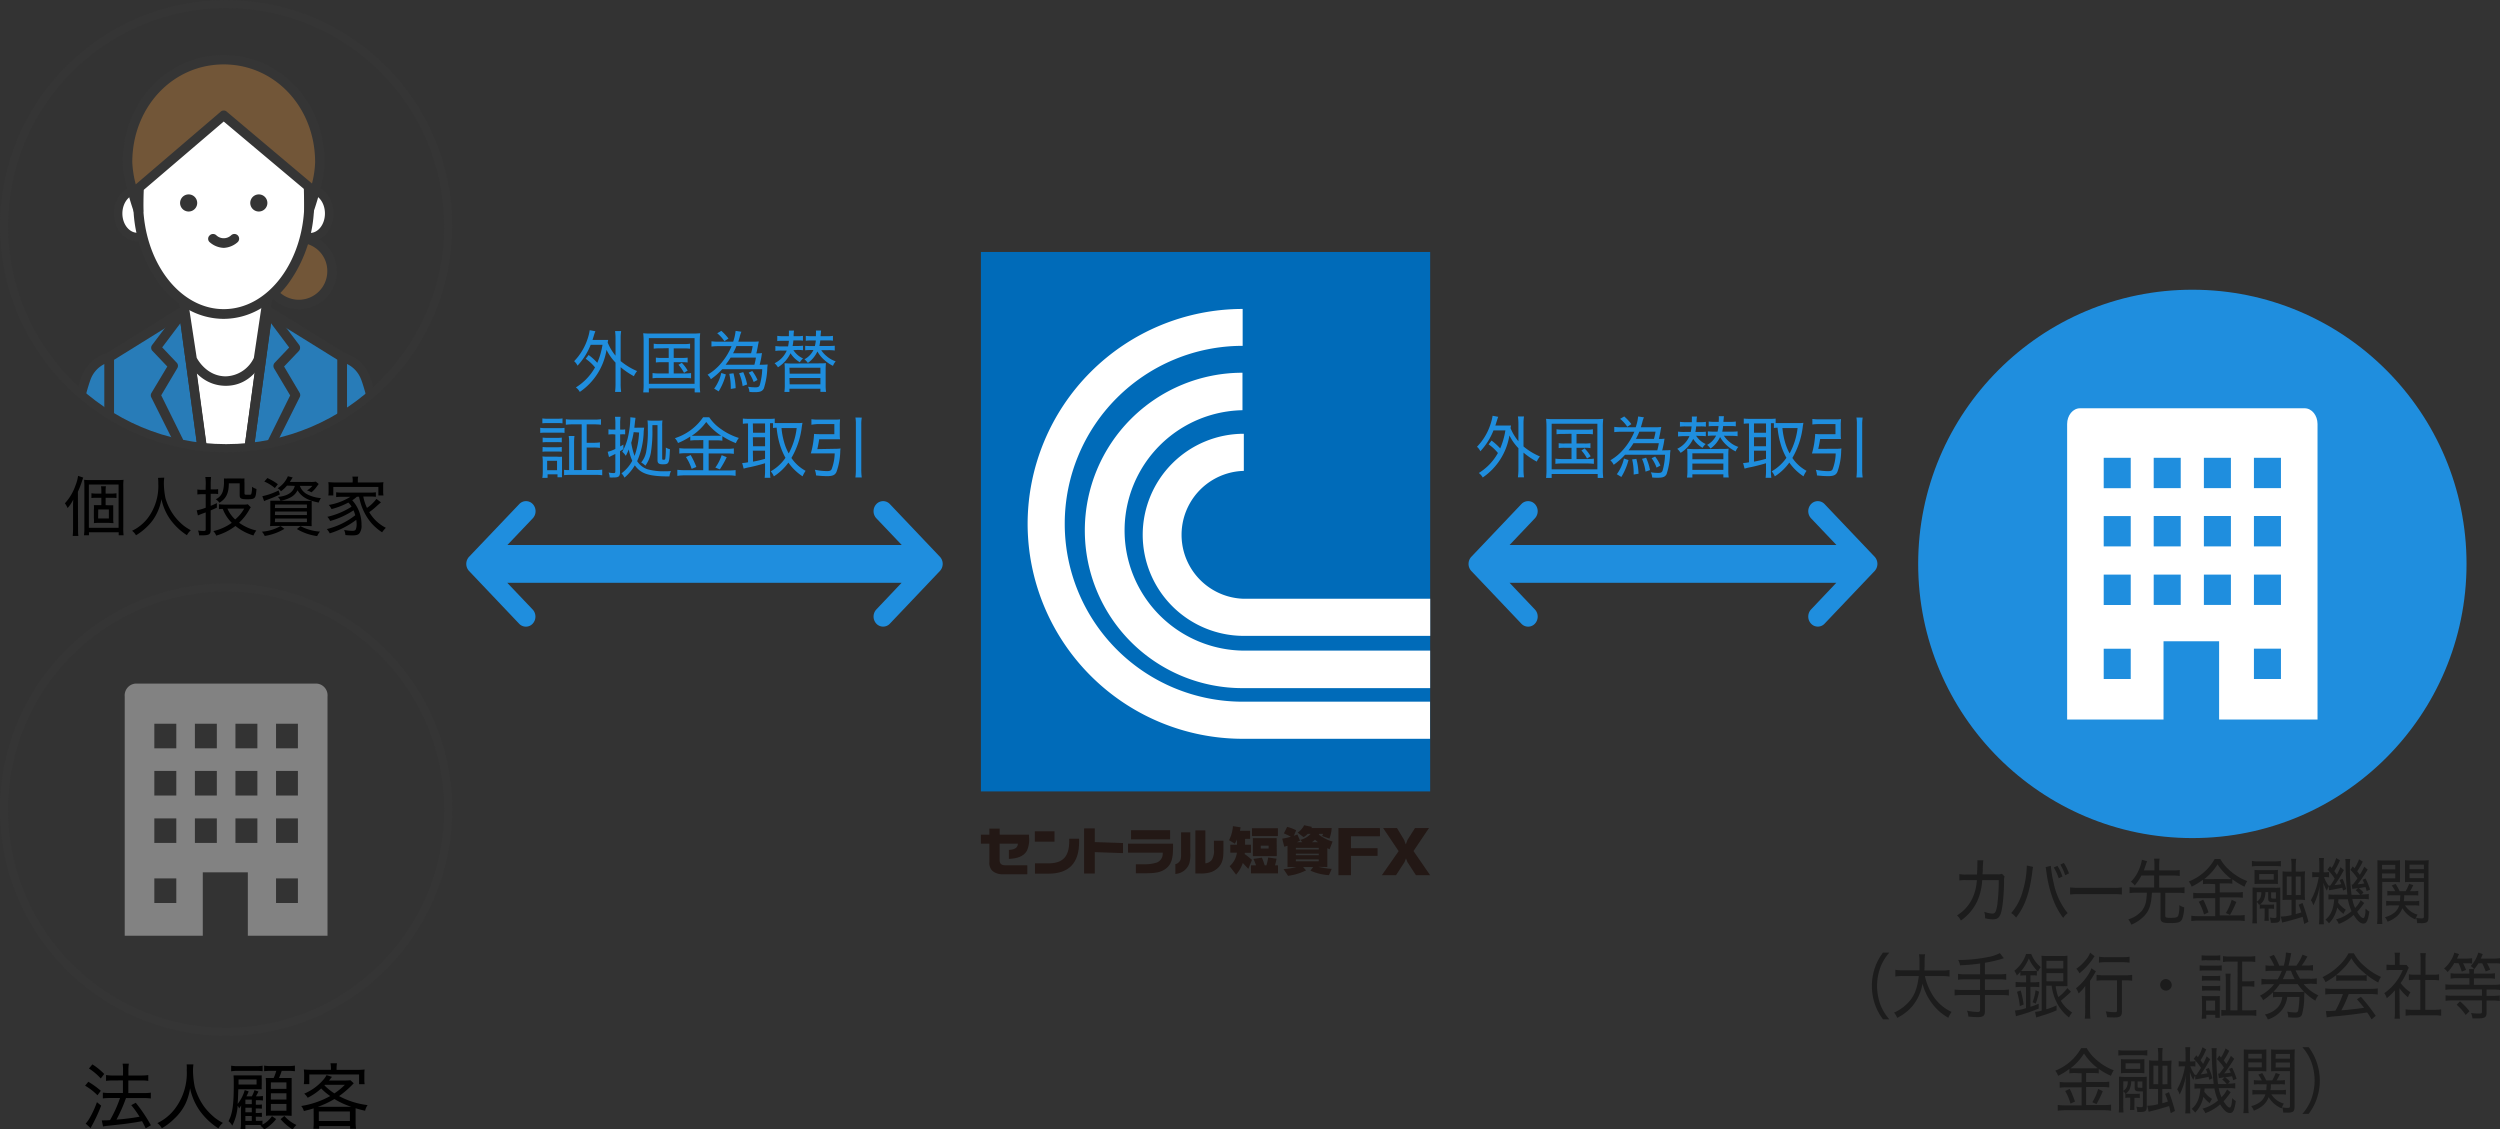 <svg id="レイヤー_1" data-name="レイヤー 1" xmlns="http://www.w3.org/2000/svg" xmlns:xlink="http://www.w3.org/1999/xlink" viewBox="0 0 555.02 250.75"><rect x="0" y="0" width="555.02" height="250.75" fill="#333333" stroke="none"/><defs><style>.cls-1,.cls-7{fill:none;}.cls-1{stroke:#353535;stroke-width:1.8px;}.cls-2{fill:#725638;}.cls-3{fill:#353535;}.cls-14,.cls-4{fill:#1f8ede;}.cls-5{fill:#fff;}.cls-6{fill:#231815;}.cls-8{fill:#006bb9;}.cls-9{fill:#828282;}.cls-10{clip-path:url(#clip-path);}.cls-11{fill:#287cb8;}.cls-12{clip-path:url(#clip-path-2);}.cls-13{clip-path:url(#clip-path-3);}.cls-14{fill-rule:evenodd;}.cls-15{fill:#1c1c1c;}</style><clipPath id="clip-path" transform="translate(-44.86 -24.7)"><circle class="cls-1" cx="95.06" cy="74.91" r="49.3"/></clipPath><clipPath id="clip-path-2" transform="translate(-44.86 -24.7)"><path class="cls-2" d="M118.57,84.92a7.18,7.18,0,1,1-7.18-7.36A7.27,7.27,0,0,1,118.57,84.92Z"/></clipPath><clipPath id="clip-path-3" transform="translate(-44.86 -24.7)"><path class="cls-3" d="M111.39,93.34a8.42,8.42,0,1,1,8.24-8.42A8.34,8.34,0,0,1,111.39,93.34Zm0-14.73a6.32,6.32,0,1,0,6.13,6.31A6.23,6.23,0,0,0,111.39,78.61Z"/></clipPath></defs><g id="OL-pc"><circle class="cls-4" cx="486.72" cy="125.19" r="60.87"/><path class="cls-5" d="M556.51,115.34H506.64c-1.58,0-2.86,1.57-2.86,3.5v65.6h21.4V167.06h12.34v17.38h21.85v-65.6C559.37,116.91,558.09,115.34,556.51,115.34ZM517.9,175.45h-6v-6.73h6Zm0-16.44h-6v-6.74h6Zm0-13h-6v-6.74h6Zm0-12.93h-6v-6.74h6ZM529,159h-6v-6.74h6Zm0-13h-6v-6.74h6Zm0-12.93h-6v-6.74h6ZM540.14,159h-6v-6.74h6Zm0-13h-6v-6.74h6Zm0-12.93h-6v-6.74h6Zm11.11,42.37h-6v-6.73h6Zm0-16.44h-6v-6.74h6Zm0-13h-6v-6.74h6Zm0-12.93h-6v-6.74h6Z" transform="translate(-44.86 -24.7)"/><path class="cls-6" d="M351,208.53h-9V219h2.79v-4.29h5.9V213h-5.9v-2.64h6.43v-1.79Z" transform="translate(-44.86 -24.7)"/><path class="cls-6" d="M361.74,208.53H359l-1.67,2.64-.37,1-.37-1L355,208.53h-3.08l3.45,5.13L351.64,219h3.15l1.89-2.91s.17-.46.32-.84c.15.38.32.84.32.84l1.89,2.91h3.15l-3.69-5.36,3.45-5.13Z" transform="translate(-44.86 -24.7)"/><path class="cls-6" d="M264.51,216a2.52,2.52,0,0,0,.63,2,3.32,3.32,0,0,0,2.35.79h5.44v-2H268c-.85,0-1.22-.37-1.22-1.21V212h4.06c-.05.9-.7,1.32-2,1.38v2c2.61-.11,3.51-1,4-1.8a6,6,0,0,0,.47-3.11V210H266.8v-1.34h-2.29V210h-1.88v2h1.88Z" transform="translate(-44.86 -24.7)"/><path class="cls-6" d="M284.43,211.6v-.69h-2.19v.52c0,3.41-1.39,4.94-4.61,4.94h-3v2.29h3Q284.44,218.66,284.43,211.6Z" transform="translate(-44.86 -24.7)"/><rect class="cls-6" x="229.74" y="184.56" width="4.37" height="2.29"/><polygon class="cls-6" points="243.05 189.18 249.32 189.4 249.32 187.16 243.05 186.95 243.05 183.91 240.68 183.91 240.68 193.93 243.05 193.93 243.05 189.18"/><path class="cls-6" d="M303,214.2a2.1,2.1,0,0,1-1.35,2,8.81,8.81,0,0,1-2.89.37h-1.73v2h1.82c2.43,0,3.89-.11,5.18-1.32,1.08-1,1.26-2.57,1.26-4.64V212h-10v2H303Z" transform="translate(-44.86 -24.7)"/><rect class="cls-6" x="251.1" y="184.31" width="8.67" height="2.03"/><path class="cls-6" d="M316.47,212.6v-1.25h-2.11v1.79a4,4,0,0,1-.44,2.4,2,2,0,0,1-1.33.81h-.13v-7.29h-2.22v9.56h1a7.79,7.79,0,0,0,2.18-.21,4.24,4.24,0,0,0,2.14-1.36C316.55,215.82,316.47,214.42,316.47,212.6Z" transform="translate(-44.86 -24.7)"/><path class="cls-6" d="M309.12,214v-4.52h-2.05v4.9c0,1.25-.24,1.45-.42,1.65a1.39,1.39,0,0,1-.85.51v2.18a3.49,3.49,0,0,0,3.08-2.29A6.85,6.85,0,0,0,309.12,214Z" transform="translate(-44.86 -24.7)"/><rect class="cls-6" x="277.95" y="183.87" width="5.76" height="1.74"/><path class="cls-6" d="M319.47,211.08v1.16H318V214h1.46a4.78,4.78,0,0,1-1.61,3l1.43,1.87a7,7,0,0,0,1.49-2.58l1.23,1.31.81-2a16.22,16.22,0,0,0-1.6-1.27l0-.3h1.38v-1.79h-1.31v-1.3h1.12v-1.79h-2.26l.15-.78-1.71-.26a8.07,8.07,0,0,1-.86,3.12L319,212A6.74,6.74,0,0,0,319.47,211.08Z" transform="translate(-44.86 -24.7)"/><path class="cls-6" d="M328.29,210.77H323v4h5.32Zm-1.79,2.31h-1.74v-.63h1.74Z" transform="translate(-44.86 -24.7)"/><path class="cls-6" d="M322.58,218.6h6v-1.79h-.67a8.42,8.42,0,0,0,.34-1.48l-1.85-.26a9.59,9.59,0,0,1-.39,1.74h-.38a12.78,12.78,0,0,0-.62-1.7l-1.88.27a10.28,10.28,0,0,1,.57,1.43h-1.11Z" transform="translate(-44.86 -24.7)"/><path class="cls-6" d="M339.54,217.18V213l.5.25.66-1.72a9.27,9.27,0,0,1-3.05-1.53l.11-.18h.83a1.57,1.57,0,0,1-.22.48l1.63.57a7.37,7.37,0,0,0,.5-2.33H336l.12-.26-1.72-.37a4.57,4.57,0,0,1-1.45,1.64l1.31,1a4.23,4.23,0,0,0,.94-.73h.65a4.6,4.6,0,0,1-2.32,1.34l.45.52h-1.21l.72-.35-.6-1.37-.79.3.52-1.23a9.47,9.47,0,0,0-2-.76l-.73,1.45c.69.29,1.2.55,1.55.73a11.92,11.92,0,0,1-1.92.44l.46,1.79.72-.21v4.72h2a16.37,16.37,0,0,1-2.88.46l1,1.49a12.76,12.76,0,0,0,4-1.21l-.67-.74h2.25l-.61.8a11.56,11.56,0,0,0,4.11,1l.61-1.39a18.89,18.89,0,0,1-2.95-.45Zm-2.75-6.06.66.55h-1.34A4.69,4.69,0,0,0,336.79,211.12Zm-4.24,1.82h5.08v.35h-5.08Zm0,1.28h5.08v.34h-5.08Zm0,1.69v-.42h5.08v.42Z" transform="translate(-44.86 -24.7)"/><rect class="cls-7" x="217.78" y="183.2" width="99.73" height="11.23"/><rect class="cls-8" x="217.77" y="55.94" width="99.74" height="119.76"/><path class="cls-5" d="M273,141a47.78,47.78,0,0,0,47.72,47.72h41.62v-8.24H320.74a39.48,39.48,0,0,1,0-79V93.29A47.78,47.78,0,0,0,273,141Z" transform="translate(-44.86 -24.7)"/><path class="cls-5" d="M285.7,142.47a35,35,0,0,0,35,35h41.66v-8.33H320.7a26.69,26.69,0,0,1,0-53.37v-8.32A35,35,0,0,0,285.7,142.47Z" transform="translate(-44.86 -24.7)"/><path class="cls-5" d="M298.55,143.43A22.46,22.46,0,0,0,321,165.87h41.38v-8.24H321a14.2,14.2,0,0,1,0-28.39V121A22.45,22.45,0,0,0,298.55,143.43Z" transform="translate(-44.86 -24.7)"/><path class="cls-3" d="M95.06,254.66a50.21,50.21,0,1,1,50.21-50.2A50.26,50.26,0,0,1,95.06,254.66Zm0-98.61a48.41,48.41,0,1,0,48.41,48.41A48.46,48.46,0,0,0,95.06,156.05Z" transform="translate(-44.86 -24.7)"/><path class="cls-9" d="M115.26,176.47H74.87a2.62,2.62,0,0,0-2.32,2.84v53.13H89.88V218.36h10v14.08h17.69V179.31A2.61,2.61,0,0,0,115.26,176.47ZM84,225.17H79.12v-5.46H84Zm0-13.33H79.12v-5.45H84Zm0-10.53H79.12v-5.45H84Zm0-10.47H79.12v-5.46H84Zm9,21H88.13v-5.45H93Zm0-10.53H88.13v-5.45H93Zm0-10.47H88.13v-5.46H93Zm9,21H97.13v-5.45H102Zm0-10.53H97.13v-5.45H102Zm0-10.47H97.13v-5.46H102Zm9,34.33h-4.86v-5.46H111Zm0-13.33h-4.86v-5.45H111Zm0-10.53h-4.86v-5.45H111Zm0-10.47h-4.86v-5.46H111Z" transform="translate(-44.86 -24.7)"/><path d="M64.47,264.86a18.26,18.26,0,0,1,2.77,2l-.74,1a13,13,0,0,0-2.75-2.13Zm2.85,5.3a35.62,35.62,0,0,1-2,4.34c-.1.17-.16.28-.34.65l-1.1-1a7.32,7.32,0,0,0,1-1.44,20.69,20.69,0,0,0,1.5-3.32ZM65.37,261A14.07,14.07,0,0,1,68,263.13l-.77,1a12.88,12.88,0,0,0-2.62-2.21ZM70,264.57a10.6,10.6,0,0,0-1.6.1v-1.3a9.48,9.48,0,0,0,1.61.1h2.16v-1a8.21,8.21,0,0,0-.09-1.62h1.39a9,9,0,0,0-.1,1.62v1h2.9a9.28,9.28,0,0,0,1.51-.1v1.3a8.94,8.94,0,0,0-1.49-.1H73.35v2.8h3.48a10.5,10.5,0,0,0,1.52-.09v1.29a11.09,11.09,0,0,0-1.52-.09h-4a34,34,0,0,1-2.11,4.78,47.11,47.11,0,0,0,5.12-.64A22.73,22.73,0,0,0,74,270.05l1-.53a34.37,34.37,0,0,1,3.36,5l-1.15.67c-.42-.84-.58-1.16-.82-1.58-1.1.21-1.39.26-2.72.45-1.15.17-1.15.17-4.74.56a9.5,9.5,0,0,0-1.2.17l-.27-1.36a5.16,5.16,0,0,0,.53,0c.27,0,.62,0,1.3-.06a27.14,27.14,0,0,0,2.22-4.9H69.31a12.7,12.7,0,0,0-1.62.09v-1.29a11.91,11.91,0,0,0,1.63.09h2.83v-2.8Z" transform="translate(-44.86 -24.7)"/><path d="M87.8,261a11.24,11.24,0,0,0-.09,1.46,19.26,19.26,0,0,0,.4,3.61,13.67,13.67,0,0,0,2.2,4.49,14.79,14.79,0,0,0,2.29,2.33A12.79,12.79,0,0,0,94.35,274a3.81,3.81,0,0,0-1,1.21,15.11,15.11,0,0,1-4.2-4,13.44,13.44,0,0,1-2.09-4.9A12.48,12.48,0,0,1,86,269.81,11.12,11.12,0,0,1,83.62,273a13.82,13.82,0,0,1-2.83,2.19,3.56,3.56,0,0,0-1-1.15,10.71,10.71,0,0,0,3.87-3.14,13.12,13.12,0,0,0,2.66-8.62A10.06,10.06,0,0,0,86.3,261Z" transform="translate(-44.86 -24.7)"/><path d="M101.67,273.54h.23c.54,0,.91,0,1.23-.05v.88a5.83,5.83,0,0,0,2.11-1.87l.93.64a9.5,9.5,0,0,1-2.66,2.32,3.09,3.09,0,0,0-.84-.85l.25-.15c-.29,0-.61,0-1.07,0H99.34v.95H98.25a9.26,9.26,0,0,0,.11-1.49v-2.53c0-.3,0-.85.06-1.28-.25.35-.28.41-.48.67a1.7,1.7,0,0,0-.32-.59,11.09,11.09,0,0,1-1.2,4.42,3,3,0,0,0-.83-1c.88-1.65,1.17-3.64,1.17-8.06,0-1.05,0-1.53-.06-2.11.44,0,.78,0,1.36,0h3.55c.74,0,1,0,1.36,0a7.45,7.45,0,0,0,0,.92v1.17a8.07,8.07,0,0,0,0,1c-.38,0-.75,0-1.2,0h-4c-.07,1.91-.08,2.32-.15,3.24a8.39,8.39,0,0,0,1.57-3.06l.88.29a9.21,9.21,0,0,1-.5,1.09h1.2a6.12,6.12,0,0,0,.58-1.36l.9.3c-.19.37-.43.83-.56,1.06H102a7.4,7.4,0,0,0,1.23-.07v1a8.09,8.09,0,0,0-1.26-.06h-.31v1H102a5.53,5.53,0,0,0,1-.06v.94a9.35,9.35,0,0,0-1-.05h-.36v1H102a6.76,6.76,0,0,0,1-.05v.93a9.62,9.62,0,0,0-1-.05h-.36Zm-5.49-12.25a8,8,0,0,0,1.6.1h3.78a8.16,8.16,0,0,0,1.6-.1v1.23a10.21,10.21,0,0,0-1.47-.08H97.78a8.68,8.68,0,0,0-1.6.1Zm1.64,3.62v.57h4v-1.13H97.82Zm2.94,4.91v-1H99.34v1Zm-1.42,1.81h1.42v-1H99.34Zm0,1.91h1.42v-1.08H99.34Zm5.65-11.1a10,10,0,0,0-1.49.08v-1.25a7.86,7.86,0,0,0,1.6.1h3.62a7.85,7.85,0,0,0,1.61-.1v1.25a11.55,11.55,0,0,0-1.61-.08H107.4a14.28,14.28,0,0,1-.6,1.59h1.34c.77,0,1.1,0,1.47,0,0,.42,0,.86,0,1.46v5.36c0,.61,0,1.07,0,1.57-.4,0-.85-.05-1.36-.05h-3c-.54,0-.93,0-1.34.05,0-.48,0-1,0-1.46v-5.43a13.15,13.15,0,0,0-.06-1.5c.43,0,.7,0,1.39,0h.37a9.57,9.57,0,0,0,.58-1.59Zm0,4h3.46V265H105Zm0,2.37h3.46v-1.39H105Zm0,2.49h3.46v-1.52H105Zm3,1.16a8.43,8.43,0,0,0,2.68,2,4.6,4.6,0,0,0-.82,1,11.39,11.39,0,0,1-2.7-2.3Z" transform="translate(-44.86 -24.7)"/><path d="M114.49,271.65c0-.36,0-.64,0-.88-.76.24-1.12.33-2.17.59a2.86,2.86,0,0,0-.59-1.12,19.51,19.51,0,0,0,6.44-2.21,12.75,12.75,0,0,1-2-1.68,13.42,13.42,0,0,1-3,2.06,3.79,3.79,0,0,0-.77-.91,11.48,11.48,0,0,0,4.17-3,5.17,5.17,0,0,0,.79-1.12l1.22.4a1.31,1.31,0,0,0-.24.27c-.07.08-.18.23-.44.53h3.33a10.67,10.67,0,0,0,1.43-.06l.73.67-.32.34a21.22,21.22,0,0,1-2.93,2.51,17.74,17.74,0,0,0,6.33,2,3.46,3.46,0,0,0-.55,1.25c-1-.21-1.28-.31-2.11-.55,0,.29,0,.55,0,.95v2.21a9.3,9.3,0,0,0,.09,1.4h-1.31v-.6h-6.88v.6h-1.28a13.07,13.07,0,0,0,.08-1.42Zm3.84-9.78a6.29,6.29,0,0,0-.1-1.12h1.44a8.76,8.76,0,0,0-.09,1.12v.35H124a15.93,15.93,0,0,0,1.81-.08,7.25,7.25,0,0,0-.06,1.12v1a7.38,7.38,0,0,0,.06,1.14h-1.23v-2.16H113.53v2.14h-1.22a7.92,7.92,0,0,0,.07-1.14v-1a7.92,7.92,0,0,0-.07-1.12,15.13,15.13,0,0,0,1.73.08h4.29Zm4,8.55h.53a17.53,17.53,0,0,1-3.76-1.73,19.74,19.74,0,0,1-3.69,1.73h6.92Zm-6.69,3.15h6.9v-2.11h-6.9Zm1.25-7.92a11.44,11.44,0,0,0,2.21,1.79,14.57,14.57,0,0,0,2.33-1.91h-4.43Z" transform="translate(-44.86 -24.7)"/><path d="M62.19,142c0,.66,0,1.15.07,1.68H61a16.22,16.22,0,0,0,.08-1.71v-4.67c0-.63,0-.93.05-1.7a8.18,8.18,0,0,1-1.26,1.89,5.79,5.79,0,0,0-.6-1.05,11.43,11.43,0,0,0,2.36-4,8.59,8.59,0,0,0,.56-2.1l1.15.39c-.1.26-.13.36-.27.78a21.09,21.09,0,0,1-.92,2.36Zm1.4-9.21a15.28,15.28,0,0,0-.06-1.57,11.29,11.29,0,0,0,1.34.06H70.8a11.69,11.69,0,0,0,1.49-.06,12.67,12.67,0,0,0-.06,1.65v8.9a13.08,13.08,0,0,0,.07,1.77H71.21v-.68h-6.6v.68H63.5a11,11,0,0,0,.09-1.72Zm1,9.08h6.6v-9.6h-6.6Zm4.16-5c.52,0,.87,0,1.25,0,0,.26,0,.46,0,1.09v1.74a6.49,6.49,0,0,0,.06,1.14c-.42,0-.84-.06-1.27-.06H66.93a10.74,10.74,0,0,0-1.23.06,5.74,5.74,0,0,0,0-1.09V137.9a5.27,5.27,0,0,0,0-1.06c.36,0,.67,0,1.23,0h.43v-1.63h-1.2a7.94,7.94,0,0,0-1,.06v-1.07a5.34,5.34,0,0,0,1,.08h1.2v-.42a6.33,6.33,0,0,0-.07-1.2h1.09a6.27,6.27,0,0,0-.07,1.2v.42h1.31a5.69,5.69,0,0,0,1.1-.08v1.07a8.22,8.22,0,0,0-1.08-.06H68.31v1.63Zm-2.1,2.94h2.38v-2H66.67Z" transform="translate(-44.86 -24.7)"/><path d="M81.33,130.74a9.16,9.16,0,0,0-.09,1.31,17.3,17.3,0,0,0,.36,3.26,12.31,12.31,0,0,0,2,4,12.79,12.79,0,0,0,2.06,2.11,11.86,11.86,0,0,0,1.57,1,3.62,3.62,0,0,0-.87,1.1,13.59,13.59,0,0,1-3.77-3.6,12.23,12.23,0,0,1-1.89-4.41,11.1,11.1,0,0,1-1,3.12,10,10,0,0,1-2.1,2.91,12.75,12.75,0,0,1-2.55,2,3.13,3.13,0,0,0-.87-1,9.7,9.7,0,0,0,3.49-2.82A11.88,11.88,0,0,0,80,132a8.14,8.14,0,0,0-.06-1.21Z" transform="translate(-44.86 -24.7)"/><path d="M90.54,132.05a8.92,8.92,0,0,0-.1-1.45h1.28a12,12,0,0,0-.08,1.44v1.31h.83a4,4,0,0,0,.82-.06v1.1a4.46,4.46,0,0,0-.86-.06h-.79V137c.43-.17.67-.28,1.37-.6v1c-.61.29-.82.38-1.38.61v4.45c0,.85-.41,1.09-1.83,1.09-.2,0-.38,0-.74,0a3.18,3.18,0,0,0-.24-1.07,8.19,8.19,0,0,0,1.25.1c.36,0,.46-.08.46-.38v-3.74c-1,.36-1,.36-1.73.67L88.53,138a11.51,11.51,0,0,0,2-.58v-3h-.85a6.82,6.82,0,0,0-1,.06v-1.11a5.13,5.13,0,0,0,1,.07h.83Zm10,5.28a4.1,4.1,0,0,0-.39.62,11.74,11.74,0,0,1-2.21,2.8,10.55,10.55,0,0,0,3.83,1.73,4.38,4.38,0,0,0-.64,1.1,11.68,11.68,0,0,1-4-2.11,12.61,12.61,0,0,1-4.27,2.14,2.78,2.78,0,0,0-.64-1,11.44,11.44,0,0,0,4.1-1.84,8.67,8.67,0,0,1-2-3.08c-.41,0-.6,0-.85.05v-1.1a7.53,7.53,0,0,0,1.16.08H99a3.14,3.14,0,0,0,.88-.07ZM95.66,132c0,2.22-.61,3.4-2.09,4.32a2.87,2.87,0,0,0-.81-.78,2.9,2.9,0,0,0,1.57-1.77,7.55,7.55,0,0,0,.25-2.33,4.39,4.39,0,0,0,0-.52,8.47,8.47,0,0,0,1,0h2.56a7.87,7.87,0,0,0,1,0,6,6,0,0,0,0,1v2.29c0,.29.07.33.68.33s.74,0,.82-.15a4.68,4.68,0,0,0,.16-1.63,3.22,3.22,0,0,0,1,.5c-.15,2.12-.28,2.28-2.06,2.28-1.36,0-1.67-.16-1.67-.92V132Zm-.31,5.62a7.07,7.07,0,0,0,1.72,2.4,8.53,8.53,0,0,0,2-2.4Z" transform="translate(-44.86 -24.7)"/><path d="M108,142.11a12.21,12.21,0,0,1-4.37,1.58,3.49,3.49,0,0,0-.63-.95,9.91,9.91,0,0,0,4.15-1.25Zm-1-7.64a29.55,29.55,0,0,1-2.85,1.2,4.76,4.76,0,0,0-.65.29l-.4-1.1a14.66,14.66,0,0,0,3.61-1.28Zm-1.12-1.42a9,9,0,0,0-2.34-1.44l.68-.78a12.25,12.25,0,0,1,2.33,1.37Zm6.69,2.85c.8,0,1.1,0,1.49,0,0,.41,0,.88,0,1.58V140a13.3,13.3,0,0,0,0,1.51c-.33,0-.92-.05-1.58-.05H106.4c-.69,0-1.23,0-1.59.05a10.11,10.11,0,0,0,.06-1.47v-2.65c0-.66,0-1.11,0-1.52.33,0,.8,0,1.48,0Zm-6.68,1.6H113v-.79h-7.07Zm0,1.55H113v-.79h-7.07Zm0,1.57H113v-.8h-7.07Zm2.69-8.11a8.28,8.28,0,0,1-1.35,1.26,2.24,2.24,0,0,0-.73-.68,5.7,5.7,0,0,0,2.27-2.66l1.07.27-.64,1h4.66a4.94,4.94,0,0,0,1.11-.08l.64.52a1.69,1.69,0,0,1-.15.22s0,0-.21.27A6.31,6.31,0,0,1,114,134a4.35,4.35,0,0,0-1-.43,3.8,3.8,0,0,0,1.2-1h-2.77a3.36,3.36,0,0,0,1.6,1.85,7.78,7.78,0,0,0,3.08.86,4.44,4.44,0,0,0-.5,1c-2.52-.52-3.8-1.27-4.7-2.74a3.48,3.48,0,0,1-1.57,1.6,6.9,6.9,0,0,1-2.21.73,2.54,2.54,0,0,0-.57-.85q3.21-.3,3.75-2.45Zm3,9a10.68,10.68,0,0,0,4.32,1.21,4.79,4.79,0,0,0-.63,1,11.86,11.86,0,0,1-4.5-1.57Z" transform="translate(-44.86 -24.7)"/><path d="M123,135.7a8,8,0,0,1,2.12,5.54,2.82,2.82,0,0,1-.44,1.82c-.28.37-.67.5-1.58.5-.36,0-.95,0-1.56-.08a3.35,3.35,0,0,0-.28-1.13,10.35,10.35,0,0,0,1.81.2c.51,0,.72-.11.82-.44a3,3,0,0,0,.15-1,6.72,6.72,0,0,0-.09-1,19.21,19.21,0,0,1-5.88,3,4,4,0,0,0-.66-.95,16.59,16.59,0,0,0,6.32-3.07,8.73,8.73,0,0,0-.38-1.09,18.4,18.4,0,0,1-5.2,2.37,3,3,0,0,0-.62-.93,17,17,0,0,0,5.38-2.25,3.63,3.63,0,0,0-.72-.92,16.22,16.22,0,0,1-3.73,1.45,4,4,0,0,0-.6-.92,13,13,0,0,0,4.79-1.81H120.9a12,12,0,0,0-1.41.07v-1.07a8.6,8.6,0,0,0,1.41.07h6a8.32,8.32,0,0,0,1.41-.07V135a10.14,10.14,0,0,0-1.41-.07h-1.39a10.44,10.44,0,0,0,.82,2.53,8.51,8.51,0,0,0,2.1-2l1,.76-.85.75a13.89,13.89,0,0,1-1.75,1.43,9.1,9.1,0,0,0,3.69,3.48,6.54,6.54,0,0,0-.83,1,11.81,11.81,0,0,1-2.39-2.06,12.35,12.35,0,0,1-2.43-4.61c-.1-.37-.17-.6-.3-1.23h-.48a8.24,8.24,0,0,1-1,.77Zm.17-4.31a5.24,5.24,0,0,0-.08-.88h1.29a3.75,3.75,0,0,0-.08.88v.42h4.19c.66,0,1,0,1.5-.06a5.13,5.13,0,0,0-.06,1v.94a5.7,5.7,0,0,0,.06,1h-1.13v-1.89h-10v1.89h-1.11a6,6,0,0,0,.06-1v-.94a5.58,5.58,0,0,0-.06-1c.47,0,.83.06,1.49.06h3.9Z" transform="translate(-44.86 -24.7)"/><g class="cls-10"><path class="cls-11" d="M125.94,108.48a7.53,7.53,0,0,0-5.1-4.47h0l-16.5-10.25v0l0,0H85.37v.13L69.09,104h0a7.49,7.49,0,0,0-5.1,4.47c-1.45,3.75-4,16-4,16h70S127.38,112.23,125.94,108.48Z" transform="translate(-44.86 -24.7)"/><polygon class="cls-5" points="44.84 99.79 40.64 69.05 59.57 69.05 55.36 99.79 44.84 99.79"/><path class="cls-2" d="M118.57,84.92a7.18,7.18,0,1,1-7.18-7.36A7.27,7.27,0,0,1,118.57,84.92Z" transform="translate(-44.86 -24.7)"/><g class="cls-12"><path class="cls-2" d="M117.27,60.55c0,12.58-9,22.78-21.36,22.78S74.56,73.13,74.56,60.55s9-22.78,21.35-22.78S117.27,48,117.27,60.55Z" transform="translate(-44.86 -24.7)"/></g><path class="cls-3" d="M111.39,93.34a8.42,8.42,0,1,1,8.24-8.42A8.34,8.34,0,0,1,111.39,93.34Zm0-14.73a6.32,6.32,0,1,0,6.13,6.31A6.23,6.23,0,0,0,111.39,78.61Z" transform="translate(-44.86 -24.7)"/><g class="cls-13"><path class="cls-3" d="M95.91,84.38c-12.56,0-22.4-10.47-22.4-23.83s9.84-23.83,22.4-23.83,22.41,10.47,22.41,23.83S108.48,84.38,95.91,84.38Zm0-45.56c-11.38,0-20.3,9.55-20.3,21.73s8.92,21.73,20.3,21.73,20.31-9.55,20.31-21.73S107.3,38.82,95.91,38.82Z" transform="translate(-44.86 -24.7)"/></g><path class="cls-3" d="M100.13,125.55H100a1.05,1.05,0,0,1-.9-1.19l4.21-30.73a1,1,0,0,1,.59-.81,1,1,0,0,1,1,0l16.5,10.25a1.05,1.05,0,0,1,.5.9V124.5a1,1,0,0,1-2.1,0V104.59l-14.63-9.08-4,29.13A1,1,0,0,1,100.13,125.55Z" transform="translate(-44.86 -24.7)"/><path class="cls-5" d="M102.19,104.46s-2,4.84-7.23,4.84-7.49-4.84-7.49-4.84l-2.1-14.09H104.3Z" transform="translate(-44.86 -24.7)"/><path class="cls-3" d="M95,110.35c-5.78,0-8.33-5.22-8.44-5.44a1.4,1.4,0,0,1-.09-.29l-2.1-14.09a1.05,1.05,0,0,1,1-1.21H104.3a1,1,0,0,1,.79.37,1.07,1.07,0,0,1,.25.84l-2.11,14.09a.78.78,0,0,1-.07.25C103.07,105.09,100.78,110.35,95,110.35Zm-6.47-6.22c.38.72,2.42,4.12,6.47,4.12a7.15,7.15,0,0,0,6.22-4.09l1.9-12.74H86.59Z" transform="translate(-44.86 -24.7)"/><path class="cls-3" d="M130,125.55a1,1,0,0,1-1-.84c0-.12-2.57-12.22-4-15.85a6.23,6.23,0,0,0-3.11-3.36v19a1,1,0,1,1-2.1,0V104a1.07,1.07,0,0,1,.38-.82A1,1,0,0,1,121,103a8.52,8.52,0,0,1,5.92,5.14c1.46,3.78,4,15.67,4.07,16.17a1.07,1.07,0,0,1-.82,1.25Z" transform="translate(-44.86 -24.7)"/><path class="cls-3" d="M104.51,125.55a1.11,1.11,0,0,1-.46-.11,1.05,1.05,0,0,1-.48-1.41l5.71-11.54-3.57-6a1.06,1.06,0,0,1,.14-1.26l3.21-3.38L105,96.43l-3.83,28.21a1,1,0,0,1-1.18.9,1.06,1.06,0,0,1-.9-1.19l4.17-30.73a1,1,0,0,1,.77-.88,1.07,1.07,0,0,1,1.11.38l6.13,8.15a1.06,1.06,0,0,1-.07,1.36l-3.27,3.44,3.45,5.84a1,1,0,0,1,0,1l-6,12A1.07,1.07,0,0,1,104.51,125.55Z" transform="translate(-44.86 -24.7)"/><path class="cls-3" d="M89.79,125.55a1,1,0,0,1-1-.91l-4-29.13-14.62,9.08V124.5a1.06,1.06,0,0,1-2.11,0V104a1.05,1.05,0,0,1,.5-.9L85,92.86a1,1,0,0,1,1,0,1,1,0,0,1,.6.81l4.21,30.73a1.07,1.07,0,0,1-.9,1.19Z" transform="translate(-44.86 -24.7)"/><path class="cls-3" d="M60,125.55l-.22,0a1.05,1.05,0,0,1-.81-1.25c.11-.5,2.61-12.39,4.06-16.17A8.55,8.55,0,0,1,68.92,103a1.06,1.06,0,0,1,1.26,1V124.5a1.05,1.05,0,1,1-2.1,0v-19A6.19,6.19,0,0,0,65,108.86c-1.4,3.63-3.95,15.73-4,15.85A1.06,1.06,0,0,1,60,125.55Z" transform="translate(-44.86 -24.7)"/><path class="cls-3" d="M85.41,125.55a1.06,1.06,0,0,1-.94-.59l-6-12a1,1,0,0,1,0-1L82,106.07l-3.27-3.44a1,1,0,0,1-.08-1.36l6.14-8.15a1.06,1.06,0,0,1,1.1-.38,1,1,0,0,1,.78.88l4.17,30.73a1.07,1.07,0,0,1-.91,1.19,1,1,0,0,1-1.18-.9L84.93,96.43l-4.06,5.39,3.2,3.38a1,1,0,0,1,.14,1.26l-3.56,6L86.35,124a1,1,0,0,1-.47,1.41A1.12,1.12,0,0,1,85.41,125.55Z" transform="translate(-44.86 -24.7)"/><path class="cls-5" d="M79.64,72.1c0,2.88-1.92,5.22-4.28,5.22S71.09,75,71.09,72.1s1.92-5.22,4.27-5.22S79.64,69.22,79.64,72.1Z" transform="translate(-44.86 -24.7)"/><path class="cls-3" d="M75.36,78.25c-2.87,0-5.2-2.76-5.2-6.15s2.33-6.16,5.2-6.16a4.82,4.82,0,0,1,3.75,1.88,7,7,0,0,1,0,8.56A4.81,4.81,0,0,1,75.36,78.25Zm0-10.43c-1.83,0-3.33,1.92-3.33,4.28s1.5,4.28,3.33,4.28,3.34-1.92,3.34-4.28S77.2,67.82,75.36,67.82Z" transform="translate(-44.86 -24.7)"/><path class="cls-5" d="M109.42,72.1c0,2.9,1.91,5.26,4.27,5.26S118,75,118,72.1s-1.91-5.26-4.27-5.26S109.42,69.2,109.42,72.1Z" transform="translate(-44.86 -24.7)"/><path class="cls-3" d="M113.69,78.3a4.8,4.8,0,0,1-3.75-1.89,6.84,6.84,0,0,1-1.46-4.31c0-3.42,2.34-6.2,5.21-6.2a4.8,4.8,0,0,1,3.75,1.89,7.09,7.09,0,0,1,0,8.62A4.8,4.8,0,0,1,113.69,78.3Zm0-10.52c-1.83,0-3.33,1.94-3.33,4.32s1.5,4.32,3.33,4.32S117,74.48,117,72.1,115.53,67.78,113.69,67.78Z" transform="translate(-44.86 -24.7)"/><path class="cls-5" d="M113.51,69.49c0,13.76-8.5,24.92-19,24.92s-19-11.16-19-24.92,8.5-24.43,19-24.43S113.51,55.72,113.51,69.49Z" transform="translate(-44.86 -24.7)"/><path class="cls-3" d="M94.53,95.49a16.22,16.22,0,0,1-7.91-2.09,20.66,20.66,0,0,1-6.37-5.64,30.18,30.18,0,0,1-5.78-18.27,29.27,29.27,0,0,1,5.79-18A20.17,20.17,0,0,1,86.63,46a16.53,16.53,0,0,1,15.8,0,20.27,20.27,0,0,1,6.37,5.46,29.27,29.27,0,0,1,5.79,18,30.18,30.18,0,0,1-5.78,18.27,20.77,20.77,0,0,1-6.37,5.64A16.22,16.22,0,0,1,94.53,95.49Zm0-49.35c-4.76,0-9.22,2.36-12.57,6.64a27.07,27.07,0,0,0-5.33,16.71c0,13.15,8,23.84,17.9,23.84s17.9-10.69,17.9-23.84a27.07,27.07,0,0,0-5.33-16.71C103.75,48.5,99.29,46.14,94.53,46.14Z" transform="translate(-44.86 -24.7)"/><path class="cls-3" d="M88.64,69.75a1.9,1.9,0,1,1-1.9-1.89A1.9,1.9,0,0,1,88.64,69.75Z" transform="translate(-44.86 -24.7)"/><path class="cls-3" d="M104.22,69.75a1.9,1.9,0,1,1-1.9-1.89A1.9,1.9,0,0,1,104.22,69.75Z" transform="translate(-44.86 -24.7)"/><path class="cls-3" d="M94.53,79.73a5,5,0,0,1-3.07-1.22A1,1,0,0,1,91.37,77a1.06,1.06,0,0,1,1.49-.09,2.39,2.39,0,0,0,3.34,0,1.05,1.05,0,1,1,1.4,1.57A5,5,0,0,1,94.53,79.73Z" transform="translate(-44.86 -24.7)"/><path class="cls-2" d="M115.88,60.74c0-12.58-9-22.78-21.35-22.78S73.17,48.16,73.17,60.74c0,3.9,2.45,10.79,2.45,10.79l.08-5.14L94.53,50.3l18.8,15.83.11,5.4S115.88,64.64,115.88,60.74Z" transform="translate(-44.86 -24.7)"/><path class="cls-3" d="M75.62,72.58a1,1,0,0,1-1-.7c-.11-.29-2.51-7.1-2.51-11.14,0-13.36,9.85-23.83,22.41-23.83s22.41,10.47,22.41,23.83c0,4-2.4,10.85-2.51,11.14a1,1,0,0,1-2-.33l-.1-4.92L94.53,51.68,76.74,66.88l-.07,4.67a1.05,1.05,0,0,1-.88,1ZM94.53,39c-11.39,0-20.3,9.55-20.3,21.73A22.89,22.89,0,0,0,75,65.63l0,0L93.85,49.5a1,1,0,0,1,1.36,0L114,65.33a.68.68,0,0,1,.12.12,21.85,21.85,0,0,0,.7-4.71C114.83,48.56,105.91,39,94.53,39Z" transform="translate(-44.86 -24.7)"/></g><circle class="cls-1" cx="50.2" cy="50.2" r="49.3"/><path class="cls-14" d="M461.05,148.31l-11.12-11.7a2.05,2.05,0,0,0-3,0,2.32,2.32,0,0,0,0,3.16h0l5.63,5.92H380l5.62-5.92a2.32,2.32,0,0,0,0-3.16,2.05,2.05,0,0,0-3,0l-11.11,11.7a2.32,2.32,0,0,0,0,3.16l11.11,11.7a2.05,2.05,0,0,0,3,0,2.32,2.32,0,0,0,0-3.16h0L380,154.09h72.53L446.93,160a2.32,2.32,0,0,0,0,3.16,2.05,2.05,0,0,0,3,0l11.12-11.7A2.34,2.34,0,0,0,461.05,148.31Z" transform="translate(-44.86 -24.7)"/><path class="cls-14" d="M253.53,148.31l-11.11-11.7a2.05,2.05,0,0,0-3,0,2.32,2.32,0,0,0,0,3.16h0l5.63,5.92H157.51l5.63-5.92a2.32,2.32,0,0,0,0-3.16,2.05,2.05,0,0,0-3,0L149,148.31a2.32,2.32,0,0,0,0,3.16l11.11,11.7a2.05,2.05,0,0,0,3,0,2.32,2.32,0,0,0,0-3.16h0l-5.63-5.92h87.54L239.42,160a2.32,2.32,0,0,0,0,3.16,2.05,2.05,0,0,0,3,0l11.11-11.7A2.32,2.32,0,0,0,253.53,148.31Z" transform="translate(-44.86 -24.7)"/><path class="cls-15" d="M483.77,218.86c.05-.79.08-1.67.08-2.32a7.13,7.13,0,0,0,0-.85l1.32,0a19.6,19.6,0,0,0-.12,2c0,.4,0,.59-.06,1.11l3.33,0a2.42,2.42,0,0,0,1-.11l.57.59a2.79,2.79,0,0,0-.11,1c0,2-.2,4.43-.37,5.52-.34,2.35-.78,3-2.13,3a7.17,7.17,0,0,1-1.72-.24,4,4,0,0,0-.19-1.44,5.64,5.64,0,0,0,1.79.4c.64,0,.86-.37,1.11-1.91a42.23,42.23,0,0,0,.33-5.52l-3.67,0a13.47,13.47,0,0,1-1.1,4.67,10.88,10.88,0,0,1-3.64,4.31,3.78,3.78,0,0,0-.85-1.15,8.87,8.87,0,0,0,3.58-4.17,11.29,11.29,0,0,0,.82-3.66h-2.43a8.59,8.59,0,0,0-1.46.08l0-1.42a6.55,6.55,0,0,0,1.5.11Z" transform="translate(-44.86 -24.7)"/><path class="cls-15" d="M496.22,217.16a8.89,8.89,0,0,0-.18,1.14c-.59,4.65-1.63,7.6-3.6,10.11a3.94,3.94,0,0,0-1.08-1,11.87,11.87,0,0,0,2.47-4.56,21.59,21.59,0,0,0,1-6Zm3.95-.24a25,25,0,0,0,.62,3.81,15.43,15.43,0,0,0,3.11,6.69,4.34,4.34,0,0,0-1,1.06,16.19,16.19,0,0,1-2.31-4.31,27.27,27.27,0,0,1-1.41-5.87c-.08-.6-.12-.84-.17-1.09Zm1.46,0a10.81,10.81,0,0,1,1.12,2.37l-.84.4a11.06,11.06,0,0,0-1.1-2.4Zm1.43-.64a11.33,11.33,0,0,1,1.13,2.32l-.84.41a11.17,11.17,0,0,0-1.08-2.36Z" transform="translate(-44.86 -24.7)"/><path class="cls-15" d="M504.44,221.71a13.79,13.79,0,0,0,1.9.09h7.73a9.9,9.9,0,0,0,1.86-.09v1.58a14.49,14.49,0,0,0-1.87-.08h-7.71a13.55,13.55,0,0,0-1.91.08Z" transform="translate(-44.86 -24.7)"/><path class="cls-15" d="M520.27,219.08a12.19,12.19,0,0,1-1.48,2.21,3.34,3.34,0,0,0-.86-.83,8.17,8.17,0,0,0,1.79-2.69,8.53,8.53,0,0,0,.66-2.21l1.15.34c-.11.27-.14.35-.27.75-.2.61-.27.81-.46,1.29h2.36v-1.13a10,10,0,0,0-.08-1.48h1.23a10.68,10.68,0,0,0-.09,1.48v1.13h3.2a8.22,8.22,0,0,0,1.36-.09v1.33a7.41,7.41,0,0,0-1.36-.1h-3.2v2.67h4.16a9.25,9.25,0,0,0,1.46-.09V223a9.89,9.89,0,0,0-1.46-.09h-2.81V228c0,.4.18.47,1.24.47s1.49-.1,1.65-.53a6.77,6.77,0,0,0,.22-2.29,4,4,0,0,0,1.08.48,7.34,7.34,0,0,1-.46,2.64c-.34.7-.87.86-2.71.86-1.66,0-2.08-.24-2.08-1.16v-5.57H522.6c-.15,2.59-.54,3.84-1.57,5a8.11,8.11,0,0,1-3,2.08,5.51,5.51,0,0,0-.66-1.17,6.54,6.54,0,0,0,3-1.91,4.85,4.85,0,0,0,1-2.65,11.75,11.75,0,0,0,.11-1.36h-2.39a9.65,9.65,0,0,0-1.45.09v-1.34a9.2,9.2,0,0,0,1.45.09h4v-2.67Z" transform="translate(-44.86 -24.7)"/><path class="cls-15" d="M535.23,220.92a8,8,0,0,0-1.3.08v-1a13.21,13.21,0,0,1-2.51,1.54,3.92,3.92,0,0,0-.63-1.14,11.4,11.4,0,0,0,5.75-5h1.24a9.79,9.79,0,0,0,2.37,2.77,12,12,0,0,0,3.62,2.14,6.21,6.21,0,0,0-.61,1.24,15.2,15.2,0,0,1-2.71-1.65v1a7.4,7.4,0,0,0-1.29-.08h-1.5v2h3.74a8,8,0,0,0,1.39-.09v1.29a9,9,0,0,0-1.4-.09h-3.73v4h4a9.43,9.43,0,0,0,1.54-.1v1.36a9.31,9.31,0,0,0-1.56-.11h-8.67a10.93,10.93,0,0,0-1.62.11V228a10.65,10.65,0,0,0,1.61.1h3.69v-4h-3.5a9.39,9.39,0,0,0-1.38.09v-1.29a8.54,8.54,0,0,0,1.39.09h3.49v-2ZM534,224.43a20.27,20.27,0,0,1,1.17,2.83l-1,.45a11.66,11.66,0,0,0-1.17-2.8Zm5.17-4.57a9.81,9.81,0,0,0,1.06,0,13,13,0,0,1-3.06-3.27,12.28,12.28,0,0,1-2.95,3.28c.33,0,.55,0,1,0Zm2.18,5.08a22.82,22.82,0,0,1-1.41,2.88l-.92-.42a11.3,11.3,0,0,0,1.29-2.94Z" transform="translate(-44.86 -24.7)"/><path class="cls-15" d="M551.23,217.05a8.18,8.18,0,0,0-1.41-.08H546.2a8.25,8.25,0,0,0-1.4.08v-1.22a7,7,0,0,0,1.46.1h3.52a6.81,6.81,0,0,0,1.45-.1Zm-4.85,8.53a2.21,2.21,0,0,0-.49-.64V228c0,.82,0,1.27.05,1.68h-1.06a15.67,15.67,0,0,0,.07-1.88v-4.55c0-.58,0-1.06,0-1.52.26,0,.8.06,1.24.06h3.74a6.36,6.36,0,0,0,1.17-.06c0,.46,0,.85,0,1.41v5.2c0,1-.27,1.23-1.44,1.23a6.1,6.1,0,0,1-.66,0,5.54,5.54,0,0,0-.21-1.18,4.85,4.85,0,0,0,1,.11c.37,0,.46-.07.46-.34V225l-.65,0c-.94,0-1.18-.16-1.18-.8v-1.44h-.62a4.18,4.18,0,0,1-.35,1.73,2.57,2.57,0,0,1-.85,1,3.9,3.9,0,0,0,.74.05h1.56a4.53,4.53,0,0,0,.81-.05v1a3.77,3.77,0,0,0-.81-.06h-.39V228a9.71,9.71,0,0,0,.06,1.12h-1a9.84,9.84,0,0,0,.06-1.12v-1.61h-.28a3.61,3.61,0,0,0-.8.06v-1Zm4.2-5.7a10,10,0,0,0,0,1.09,7,7,0,0,0-.93-.05h-3.21a9.22,9.22,0,0,0-1.06.05c0-.29,0-.64,0-1.07v-1c0-.42,0-.77,0-1.08a6.88,6.88,0,0,0,1.06.05h3.07a7,7,0,0,0,1.07-.05,10.35,10.35,0,0,0,0,1.08Zm-4.69,5a2.1,2.1,0,0,0,.8-.9,3.1,3.1,0,0,0,.2-1.21h-1Zm3.76-6.13h-3.24V220h3.24Zm-.58,5.15c0,.24.08.29.53.29a3.39,3.39,0,0,0,.53,0v-1.39h-1.06ZM553.6,217a11.64,11.64,0,0,0-.1-1.64h1.14a11.26,11.26,0,0,0-.1,1.64v1.21h.78a7,7,0,0,0,1.28-.08,13.47,13.47,0,0,0-.06,1.55v3.22a13.67,13.67,0,0,0,.06,1.62,8.66,8.66,0,0,0-1.3-.07h-.76v3.17a12.74,12.74,0,0,0,1.24-.36,15.64,15.64,0,0,0-.6-1.7l.85-.4a37.61,37.61,0,0,1,1.32,4.18l-.93.49c-.17-.81-.24-1.1-.36-1.58-1,.32-2.26.69-3.47,1l-1.07.27-.31-1.34a8.94,8.94,0,0,0,2.39-.34v-3.38h-.72a12.5,12.5,0,0,0-1.27.05c0-.41,0-.8,0-1.52v-3.28c0-.75,0-1.14,0-1.57a7.27,7.27,0,0,0,1.34.08h.65Zm-1.06,2.28v4.12h1.06V219.3Zm3.11,4.12V219.3h-1.11v4.12Z" transform="translate(-44.86 -24.7)"/><path class="cls-15" d="M561.85,221.45a7.91,7.91,0,0,0-.4,1,7.26,7.26,0,0,1-.77-1.75c0,.77.05,1.68.05,2.24V228c0,.91,0,1.45.07,1.89h-1.11a17.67,17.67,0,0,0,.08-1.89v-3.94c0-.67,0-1.68.12-2.88a14.6,14.6,0,0,1-1.46,4.53,3.61,3.61,0,0,0-.53-1.17,15.3,15.3,0,0,0,1.73-5.12h-.44a5.29,5.29,0,0,0-1,.06v-1.2a4.46,4.46,0,0,0,1,.07h.57v-1.51a12.62,12.62,0,0,0-.07-1.66h1.11a13.16,13.16,0,0,0-.07,1.65v1.52h.35a3.77,3.77,0,0,0,.86-.07v1.2a4.66,4.66,0,0,0-.85-.06h-.27a6.83,6.83,0,0,0,1,1.9.69.69,0,0,0,.18,0l.18,0c.48-.67.68-1,1-1.55a10.44,10.44,0,0,0-1.61-2l.58-.77.36.4a8.29,8.29,0,0,0,1-2.2l.84.48a14.56,14.56,0,0,1-1.26,2.42c.24.31.37.5.57.8a13.09,13.09,0,0,0,.79-1.68l.77.63a26.16,26.16,0,0,1-2.08,3.37c.52-.06,1-.14,1.5-.24a8.76,8.76,0,0,0-.37-.91l.65-.27a11.2,11.2,0,0,1,.81,2.3l-.7.32c-.07-.32-.07-.32-.16-.65-.5.13-1.87.4-2.58.51a1.9,1.9,0,0,0-.36.08Zm7.44,1.81a6.2,6.2,0,0,0,1.46-.1v1.2a9.79,9.79,0,0,0-1.46-.09h-2.2a8.14,8.14,0,0,0,.62,2,6,6,0,0,0,1.23-1.72l.79.63a17.25,17.25,0,0,1-1.56,1.95c.53.88,1,1.39,1.36,1.39.15,0,.23-.11.34-.49a4.23,4.23,0,0,0,.14-.77s0-.19,0-.47a2.2,2.2,0,0,1,.05-.38,2.82,2.82,0,0,0,.81.67c-.3,2-.61,2.66-1.31,2.66s-1.38-.63-2.17-1.92a10.2,10.2,0,0,1-3.31,2,3,3,0,0,0-.62-1,8.81,8.81,0,0,0,3.46-1.83,11.33,11.33,0,0,1-.81-2.65H564c0,.43,0,.43-.07.72a6.08,6.08,0,0,0,1.72,1.6,4.5,4.5,0,0,0-.51.93,6,6,0,0,1-1.4-1.41,7,7,0,0,1-1.83,3.52,3.25,3.25,0,0,0-.79-.82c1.22-1,1.79-2.35,1.95-4.54H563a8.55,8.55,0,0,0-1.21.06v-1.15a6.62,6.62,0,0,0,1.21.08h3a64,64,0,0,1-.41-6.93,5.14,5.14,0,0,0-.07-1h1.12a8.35,8.35,0,0,0-.08,1.62,50.91,50.91,0,0,0,.35,6.34h1.93a4.5,4.5,0,0,0-1-1l.53-.5c-.78.12-1.21.18-1.26.2l-.17-1a1.19,1.19,0,0,0,.29,0c.47-.61.53-.69,1-1.34a10.06,10.06,0,0,0-1.56-1.89l.52-.79c.18.2.25.26.4.42a10.28,10.28,0,0,0,1-2l.82.53a17.64,17.64,0,0,1-1.24,2.14,9,9,0,0,1,.59.79,18.39,18.39,0,0,0,1-1.81l.74.65a31.79,31.79,0,0,1-2.23,3.25,11.14,11.14,0,0,0,1.46-.17,7.88,7.88,0,0,0-.37-.82l.67-.29a14.35,14.35,0,0,1,1,2.47l-.75.32c-.13-.47-.15-.59-.25-.88-.22,0-.73.13-1.54.24a4.29,4.29,0,0,1,1.07.94l-.52.58Z" transform="translate(-44.86 -24.7)"/><path class="cls-15" d="M573.69,228a15,15,0,0,0,.08,1.83h-1.18a15.87,15.87,0,0,0,.08-1.84V217.43c0-.8,0-1.25,0-1.76a10.58,10.58,0,0,0,1.43.06h2.17a10.33,10.33,0,0,0,1.41-.06c0,.42,0,.88,0,1.51v1.9c0,.69,0,1.09,0,1.47-.38,0-.8-.05-1.37-.05h-2.57Zm0-10.3h2.94v-1h-2.94Zm0,2h2.94v-1.09h-2.94Zm5.11,6a4.77,4.77,0,0,0,2.78,2.06,4.87,4.87,0,0,0-.49,1.06,6,6,0,0,1-2.89-2.51,4.13,4.13,0,0,1-1.08,1.69,6.27,6.27,0,0,1-2.19,1.32,4.55,4.55,0,0,0-.59-1,5.58,5.58,0,0,0,2-.94,3.19,3.19,0,0,0,1.15-1.68h-1.64a6.32,6.32,0,0,0-1.24.08v-1.09a6.1,6.1,0,0,0,1.2.08h1.87c0-.46.05-.69.07-1.31H576a6.94,6.94,0,0,0-1.13.06v-1.05a5.53,5.53,0,0,0,1.12.08h.63a8.26,8.26,0,0,0-.78-1.27l.86-.35a12.93,12.93,0,0,1,.9,1.62h1.33a9.2,9.2,0,0,0,.77-1.64l.93.29a13.27,13.27,0,0,1-.72,1.35h.69a5.76,5.76,0,0,0,1.13-.08v1.05a6.81,6.81,0,0,0-1.12-.06h-2c0,.62,0,.86-.1,1.31h2.25a6.19,6.19,0,0,0,1.19-.08v1.09a5.52,5.52,0,0,0-1.19-.08ZM584,228.2c0,.79-.11,1.11-.48,1.3a3,3,0,0,1-1.28.14l-.76,0a3.24,3.24,0,0,0-.24-1.18,5.78,5.78,0,0,0,1.24.13c.4,0,.5-.1.5-.45V220.5h-2.82c-.6,0-1,0-1.37.05,0-.45,0-.85,0-1.47v-1.9c0-.58,0-1,0-1.51a10.33,10.33,0,0,0,1.41.06h2.42a11,11,0,0,0,1.45-.06,16.16,16.16,0,0,0-.07,1.76Zm-4.21-10.54h3.19v-1h-3.19Zm0,2h3.19v-1.09h-3.19Z" transform="translate(-44.86 -24.7)"/><path class="cls-15" d="M462.91,251a12,12,0,0,1-1.6-2.8,12.52,12.52,0,0,1,0-9.22,11.8,11.8,0,0,1,1.6-2.8h1.4a10.9,10.9,0,0,0-1.91,3.07,12,12,0,0,0,0,8.68,11,11,0,0,0,1.91,3.07Z" transform="translate(-44.86 -24.7)"/><path class="cls-15" d="M472.2,241.39a13.53,13.53,0,0,0,2.08,4.79,9.87,9.87,0,0,0,2.39,2.34,9.12,9.12,0,0,0,1.46.84,5.47,5.47,0,0,0-.73,1.3,13.13,13.13,0,0,1-2-1.42,12.66,12.66,0,0,1-3.73-6.17,10.45,10.45,0,0,1-2.56,5.35,10.92,10.92,0,0,1-3.07,2.26,3.59,3.59,0,0,0-.69-1.17,9.62,9.62,0,0,0,2.1-1.27c2.12-1.68,3-3.53,3.4-6.85h-3.62a8,8,0,0,0-1.59.11V240a8.07,8.07,0,0,0,1.6.11H471c0-.52,0-1,0-1.56a13.89,13.89,0,0,0-.1-2h1.34a11.31,11.31,0,0,0-.1,1.73c0,.79,0,1.3-.05,1.87h4a8.1,8.1,0,0,0,1.58-.11v1.47a8.46,8.46,0,0,0-1.57-.11Z" transform="translate(-44.86 -24.7)"/><path class="cls-15" d="M484.47,238.61A41.08,41.08,0,0,1,480,239a3.83,3.83,0,0,0-.4-1.18h.43a32.9,32.9,0,0,0,6.08-.63,9.24,9.24,0,0,0,2.74-.89l.87,1.13a24.48,24.48,0,0,1-4.19,1V241h3.2a8.83,8.83,0,0,0,1.53-.1v1.32a9.06,9.06,0,0,0-1.53-.1h-3.2v2.35h3.82a9.92,9.92,0,0,0,1.5-.09v1.33a9.24,9.24,0,0,0-1.5-.1h-3.82v3.52c0,1.07-.35,1.38-1.63,1.38-.54,0-1.32-.05-2.05-.13a4.25,4.25,0,0,0-.29-1.3,12.45,12.45,0,0,0,2.35.28c.41,0,.54-.12.54-.48v-3.27h-4.13a9.25,9.25,0,0,0-1.52.1v-1.33a10.12,10.12,0,0,0,1.52.09h4.13v-2.35h-3.36a10,10,0,0,0-1.53.1v-1.32a8.75,8.75,0,0,0,1.53.1h3.36Z" transform="translate(-44.86 -24.7)"/><path class="cls-15" d="M494.28,241.25a4.85,4.85,0,0,0-.89.06v-.83c-.25.27-.39.42-.78.8a4,4,0,0,0-.56-1.06,7.74,7.74,0,0,0,2.62-3.74h1.14a7,7,0,0,0,2.12,2.93,3.72,3.72,0,0,0-.61,1,9.27,9.27,0,0,1-2.05-2.93,10.56,10.56,0,0,1-1.69,2.79,5.31,5.31,0,0,0,.71,0h1.89a4.16,4.16,0,0,0,.88-.07v1.09a4.92,4.92,0,0,0-.89-.06h-.54v1.54h.77a6.56,6.56,0,0,0,1.21-.08v1.18a6.77,6.77,0,0,0-1.21-.08h-.77v4.43c.67-.22,1-.33,1.84-.68l0,1.07a38.34,38.34,0,0,1-4.65,1.58l-.4.13-.23-1.28a9.79,9.79,0,0,0,2.46-.53v-4.72h-1a9.67,9.67,0,0,0-1.31.08v-1.18a11.37,11.37,0,0,0,1.32.08h1v-1.54Zm-1,6.82a15.48,15.48,0,0,0-.63-3.17l.81-.31a16.63,16.63,0,0,1,.65,3.13Zm2.83-.87a11.34,11.34,0,0,0,.66-2.67l.77.34a16.84,16.84,0,0,1-.72,2.64Zm8.52-2.33a29.5,29.5,0,0,1-2.26,2,7.84,7.84,0,0,0,2.52,2.62,5.16,5.16,0,0,0-.69,1.1,9.48,9.48,0,0,1-2.85-3.58,10.82,10.82,0,0,1-1-3.47h-1.2v5.23a15.81,15.81,0,0,0,2.28-.86l0,1.1a25,25,0,0,1-3,1.1l-.82.26-.37.11a1.48,1.48,0,0,0-.32.11l-.26-1.24a8.36,8.36,0,0,0,1.47-.29V238.56c0-.62,0-1.18-.05-1.68a10,10,0,0,0,1.35.06h3.11a5.8,5.8,0,0,0,1.3-.08c0,.43,0,.79,0,1.76V242c0,.92,0,1.33,0,1.65a11.05,11.05,0,0,0-1.13,0h-1.47a9.93,9.93,0,0,0,.59,2.41,9.33,9.33,0,0,0,2-2Zm-5.44-5.16h3.74V238h-3.74Zm0,2.84h3.74v-1.8h-3.74Z" transform="translate(-44.86 -24.7)"/><path class="cls-15" d="M507.8,245.49c0-.62,0-1.07,0-1.9a8.28,8.28,0,0,1-1.48,1.66,4.06,4.06,0,0,0-.58-1.14,12.14,12.14,0,0,0,2.74-3.05,6.22,6.22,0,0,0,.69-1.4l1,.69c-.13.21-.2.32-.42.71a12.75,12.75,0,0,1-.88,1.36v6.43a14.66,14.66,0,0,0,.09,2h-1.26a14.66,14.66,0,0,0,.09-2Zm2.08-8.51a3,3,0,0,0-.23.33,14.5,14.5,0,0,1-3.14,3.47,3.51,3.51,0,0,0-.7-1,9.64,9.64,0,0,0,2-1.84,5.67,5.67,0,0,0,1.08-1.73Zm2,5.36a10.5,10.5,0,0,0-1.57.09v-1.31a10.26,10.26,0,0,0,1.57.1h4.79a9.24,9.24,0,0,0,1.55-.1v1.31a10.14,10.14,0,0,0-1.54-.09h-.73v6.83c0,1.11-.35,1.41-1.66,1.41-.5,0-1.06,0-1.65-.06a5.75,5.75,0,0,0-.28-1.3,11.44,11.44,0,0,0,1.91.19c.49,0,.58-.06.58-.38v-6.69Zm-1-5.24a8.08,8.08,0,0,0,1.47.1h3.83a8.25,8.25,0,0,0,1.46-.1v1.32a9.09,9.09,0,0,0-1.45-.1H512.3a9.09,9.09,0,0,0-1.47.1Z" transform="translate(-44.86 -24.7)"/><path class="cls-15" d="M527,243.52a1.29,1.29,0,1,1-1.27-1.47A1.38,1.38,0,0,1,527,243.52Z" transform="translate(-44.86 -24.7)"/><path class="cls-15" d="M533.2,239a5.37,5.37,0,0,0,1.1.08H537a6,6,0,0,0,1.1-.07v1.2a5.47,5.47,0,0,0-1-.06H534.3a7.05,7.05,0,0,0-1.1.06Zm.44,11.87a11.78,11.78,0,0,0,.09-1.55v-2.21a10.58,10.58,0,0,0-.07-1.33,7.64,7.64,0,0,0,1.08.07h1.93a4.52,4.52,0,0,0,1-.05c0,.35,0,.66,0,1.23v2.34c0,.64,0,1,0,1.29h-1V250h-2v.83Zm0-14.1a5.43,5.43,0,0,0,1.07.08h2a5.43,5.43,0,0,0,1.07-.08v1.17a6.8,6.8,0,0,0-1.07-.06h-2a6.87,6.87,0,0,0-1.07.06Zm.06,4.55a5.68,5.68,0,0,0,1,.06h2.06a5.23,5.23,0,0,0,1-.06v1.13a6.41,6.41,0,0,0-1-.06h-2.06a6.19,6.19,0,0,0-1,.06Zm0,2.22a4.63,4.63,0,0,0,1,.07h2.06a4.52,4.52,0,0,0,1-.07v1.14a5.1,5.1,0,0,0-1-.07h-2a5,5,0,0,0-1,.07Zm.93,5.51h2v-2.21h-2Zm7-10.87h-1.78a8.64,8.64,0,0,0-1.46.1v-1.32a8.25,8.25,0,0,0,1.46.1h4.24a8.25,8.25,0,0,0,1.46-.1v1.32a8.51,8.51,0,0,0-1.45-.1h-1.46v4.39h1.35a7.76,7.76,0,0,0,1.35-.1v1.31a8.09,8.09,0,0,0-1.35-.09h-1.35V249h1.71a9.64,9.64,0,0,0,1.43-.09v1.33a8.39,8.39,0,0,0-1.44-.1h-4.9a9.82,9.82,0,0,0-1.43.08V248.9a5.28,5.28,0,0,0,1,.06v-6.43a13.42,13.42,0,0,0-.08-1.67h1.17a12.06,12.06,0,0,0-.09,1.67V249h1.59Z" transform="translate(-44.86 -24.7)"/><path class="cls-15" d="M556.3,243.19a9.13,9.13,0,0,0,3.26,2.49,3.33,3.33,0,0,0-.67,1.19,13,13,0,0,1-2.43-1.92c0,.27,0,.33-.05,1a14.32,14.32,0,0,1-.5,4c-.22.49-.57.67-1.43.67-.47,0-1,0-1.61-.08a4.1,4.1,0,0,0-.23-1.25,11.33,11.33,0,0,0,1.8.19c.41,0,.56-.12.65-.51a19.25,19.25,0,0,0,.26-2.94h-2.7a6,6,0,0,1-1.21,2.93,6.59,6.59,0,0,1-3.11,2.08,3.26,3.26,0,0,0-.66-1.11,5.46,5.46,0,0,0,2.86-1.57,4,4,0,0,0,1-2.33h-.62a7,7,0,0,0-1.43.09V245a14.26,14.26,0,0,1-2.2,1.76,2.4,2.4,0,0,0-.7-1,10,10,0,0,0,3.16-2.56h-1.33a9,9,0,0,0-1.5.09V242a7.87,7.87,0,0,0,1.5.1h2.12a11.59,11.59,0,0,0,.92-1.87h-2.13a8.85,8.85,0,0,0-1.5.08V239a6.88,6.88,0,0,0,1.5.1h.45a10.37,10.37,0,0,0-1.09-2l1-.42a15.86,15.86,0,0,1,1.19,2.41h1a12.1,12.1,0,0,0,.48-2.77v-.15l1.19.15c-.06.27-.08.36-.17.83-.15.74-.27,1.31-.45,1.94h1.75a10.82,10.82,0,0,0,1.37-2.45l1.08.41a14.44,14.44,0,0,1-1.27,2h1a6.93,6.93,0,0,0,1.51-.1v1.25a9,9,0,0,0-1.51-.08H554.5a11.84,11.84,0,0,0,1,1.87h2.19a7.15,7.15,0,0,0,1.52-.1v1.3a10.89,10.89,0,0,0-1.52-.09ZM555,244.93c.59,0,1.12,0,1.38-.05a11.29,11.29,0,0,1-1.41-1.69h-4a12.17,12.17,0,0,1-1.39,1.68,8.67,8.67,0,0,0,1.17.06Zm-.7-2.85a15.17,15.17,0,0,1-.83-1.87h-1a14.29,14.29,0,0,1-.82,1.87Z" transform="translate(-44.86 -24.7)"/><path class="cls-15" d="M567.43,236.33a9.74,9.74,0,0,0,2.3,2.81,13.81,13.81,0,0,0,3.73,2.44,4.93,4.93,0,0,0-.61,1.25,18.29,18.29,0,0,1-3.73-2.69,11.27,11.27,0,0,1-2.24-2.7,12.51,12.51,0,0,1-2.12,2.61,15,15,0,0,1-3.63,2.7,4.07,4.07,0,0,0-.65-1.12,13.57,13.57,0,0,0,3.59-2.49,10.68,10.68,0,0,0,2.19-2.81Zm-4.76,9.06a10.85,10.85,0,0,0-1.59.1v-1.36a11.16,11.16,0,0,0,1.59.1h8.49a10.7,10.7,0,0,0,1.58-.1v1.36a10.6,10.6,0,0,0-1.58-.1h-4.87a25.28,25.28,0,0,1-1.64,3.61c1.26-.08,3.3-.31,5.06-.56-.69-.88-1-1.2-1.58-1.91L569,246a36.33,36.33,0,0,1,3.29,4.23l-.92.77c-.48-.8-.65-1.09-1-1.52-2.31.35-4.74.65-6.8.83a17.77,17.77,0,0,0-2.16.26l-.18-1.41a6.55,6.55,0,0,0,.72,0c.19,0,.19,0,1.39-.08a24,24,0,0,0,1.67-3.69Zm.85-4.21a6.65,6.65,0,0,0,1.11.07h4.48a7.35,7.35,0,0,0,1.18-.07v1.29a7.55,7.55,0,0,0-1.17-.07h-4.5a7.09,7.09,0,0,0-1.1.07Z" transform="translate(-44.86 -24.7)"/><path class="cls-15" d="M577.6,249.28a15.88,15.88,0,0,0,.07,1.59h-1.2a12,12,0,0,0,.08-1.6v-4.71a13.62,13.62,0,0,1-1.8,1.75,4.19,4.19,0,0,0-.56-1.12,11.63,11.63,0,0,0,2.47-2.34,10.92,10.92,0,0,0,1.63-2.8h-2.48a8.12,8.12,0,0,0-1.13.06v-1.26a7.71,7.71,0,0,0,1.09.06h.78v-1.45a7.75,7.75,0,0,0-.08-1.24h1.21a8.83,8.83,0,0,0-.08,1.27v1.42h.74a3.67,3.67,0,0,0,.79,0l.49.64a6.88,6.88,0,0,0-.31.68,12.84,12.84,0,0,1-1.49,2.72A8.67,8.67,0,0,0,580,245a4.29,4.29,0,0,0-.55,1.09,9.23,9.23,0,0,1-1.89-2Zm5.7-.4h2a9.33,9.33,0,0,0,1.52-.09v1.42a8.59,8.59,0,0,0-1.52-.11h-4.88a8.14,8.14,0,0,0-1.5.11v-1.42a9.53,9.53,0,0,0,1.51.09h1.76v-6.65H581a11,11,0,0,0-1.35.08V241a7.93,7.93,0,0,0,1.35.1h1.26v-3.28a11.21,11.21,0,0,0-.09-1.51h1.26a9.64,9.64,0,0,0-.09,1.51v3.28H585a6.35,6.35,0,0,0,1.35-.1v1.35a11,11,0,0,0-1.35-.08H583.3Z" transform="translate(-44.86 -24.7)"/><path class="cls-15" d="M589.72,238.51a8.91,8.91,0,0,1-1.49,2,3.46,3.46,0,0,0-.77-.8A7.05,7.05,0,0,0,589,237.9a6.07,6.07,0,0,0,.73-1.71l1.06.32c-.25.53-.29.63-.46,1h2a7.81,7.81,0,0,0,1.36-.09v1.2a8.34,8.34,0,0,0-1.2-.07h-.81a12.82,12.82,0,0,1,.66,1.47l-.95.39a11.39,11.39,0,0,0-.71-1.86Zm3.36,2.34a4.67,4.67,0,0,0-.09-1h1.17a6.32,6.32,0,0,0-.08,1h3.25a7.27,7.27,0,0,0,1.42-.1V242a8.09,8.09,0,0,0-1.41-.1h-3.26v1.44h4.32a9,9,0,0,0,1.48-.09v1.23a9.93,9.93,0,0,0-1.46-.1H596.9v1.41h1.45a10.23,10.23,0,0,0,1.47-.09v1.23a9,9,0,0,0-1.47-.1H596.9v2.68c0,1-.37,1.28-1.83,1.28-.33,0-.88,0-1.3,0a5.34,5.34,0,0,0-.31-1.2,11.77,11.77,0,0,0,1.76.13c.54,0,.65-.07.65-.42V246.8h-6.61a8.85,8.85,0,0,0-1.47.1v-1.23a10.18,10.18,0,0,0,1.46.09h6.62v-1.41h-6.65a10.73,10.73,0,0,0-1.47.1v-1.23a8.91,8.91,0,0,0,1.46.09h3.87v-1.44h-2.73a7.88,7.88,0,0,0-1.43.1v-1.22a7.45,7.45,0,0,0,1.43.1ZM591,247a15.24,15.24,0,0,1,2.11,2.2l-.86.84a9.86,9.86,0,0,0-2-2.27Zm4.09-8.43a10.9,10.9,0,0,1-.94,1.31,2.67,2.67,0,0,0-.78-.7,7.07,7.07,0,0,0,1.69-3l1,.33c-.26.6-.33.76-.44,1h2.82a8.13,8.13,0,0,0,1.48-.1v1.22a8.89,8.89,0,0,0-1.45-.08H597a10.91,10.91,0,0,1,.7,1.42l-1,.4a12.77,12.77,0,0,0-.78-1.82Z" transform="translate(-44.86 -24.7)"/><path class="cls-15" d="M505.59,262.92a8,8,0,0,0-1.31.08v-1a13.21,13.21,0,0,1-2.51,1.54,3.51,3.51,0,0,0-.63-1.14,11.36,11.36,0,0,0,5.75-5h1.24a10,10,0,0,0,2.37,2.77,12.11,12.11,0,0,0,3.62,2.14,6.4,6.4,0,0,0-.61,1.23A14.59,14.59,0,0,1,510.8,262v1a7.33,7.33,0,0,0-1.29-.08H508v2h3.74a8,8,0,0,0,1.39-.09v1.29a9,9,0,0,0-1.4-.09H508v4H512a9.35,9.35,0,0,0,1.54-.1v1.36a9.18,9.18,0,0,0-1.55-.11h-8.68a10.93,10.93,0,0,0-1.62.11V270a10.65,10.65,0,0,0,1.61.1H507v-4h-3.5a9.25,9.25,0,0,0-1.37.09v-1.29a8.37,8.37,0,0,0,1.39.09H507v-2Zm-1.24,3.51a20.27,20.27,0,0,1,1.17,2.83l-1,.45a11.66,11.66,0,0,0-1.17-2.8Zm5.17-4.57a9.81,9.81,0,0,0,1.06,0,12.77,12.77,0,0,1-3.05-3.27,12.32,12.32,0,0,1-3,3.28c.33,0,.55,0,1,0Zm2.18,5.08a21.5,21.5,0,0,1-1.41,2.88l-.92-.42a11.3,11.3,0,0,0,1.3-2.94Z" transform="translate(-44.86 -24.7)"/><path class="cls-15" d="M521.58,259.05a8.06,8.06,0,0,0-1.4-.08h-3.62a8.31,8.31,0,0,0-1.41.08v-1.22a7,7,0,0,0,1.46.1h3.53a6.71,6.71,0,0,0,1.44-.1Zm-4.84,8.53a2.23,2.23,0,0,0-.5-.64V270a14.11,14.11,0,0,0,.06,1.68h-1.06a18.69,18.69,0,0,0,.06-1.88v-4.55c0-.58,0-1.06,0-1.52.26,0,.8.06,1.24.06h3.75a6.49,6.49,0,0,0,1.17-.06c0,.46,0,.85,0,1.41v5.2c0,1-.27,1.23-1.44,1.23a6.1,6.1,0,0,1-.66,0,4.52,4.52,0,0,0-.21-1.18,4.86,4.86,0,0,0,1,.11c.37,0,.45-.07.45-.34V267l-.65,0c-.93,0-1.18-.16-1.18-.8v-1.44H518a4.21,4.21,0,0,1-.34,1.73,2.68,2.68,0,0,1-.86,1,4.08,4.08,0,0,0,.75.05h1.55a4.53,4.53,0,0,0,.81-.05v1a3.77,3.77,0,0,0-.81-.06h-.38V270a9.82,9.82,0,0,0,0,1.12h-1a9.84,9.84,0,0,0,.06-1.12v-1.61h-.28a3.61,3.61,0,0,0-.8.06v-1Zm4.19-5.7c0,.51,0,.82,0,1.09a6.93,6.93,0,0,0-.93-.05h-3.21a9.35,9.35,0,0,0-1.06.05c0-.29,0-.64,0-1.07v-1c0-.42,0-.77,0-1.08a6.88,6.88,0,0,0,1.06.05h3.07a7,7,0,0,0,1.07-.05c0,.28,0,.61,0,1.08Zm-4.69,5a2.1,2.1,0,0,0,.8-.9,3.24,3.24,0,0,0,.21-1.21h-1Zm3.76-6.13h-3.24V262H520Zm-.58,5.15c0,.24.08.29.54.29a3.26,3.26,0,0,0,.52,0v-1.39h-1.06ZM524,259a11.45,11.45,0,0,0-.1-1.64H525a11.39,11.39,0,0,0-.09,1.64v1.21h.77a7,7,0,0,0,1.28-.08c0,.45-.06.87-.06,1.55v3.22c0,.77,0,1.19.06,1.62a8.57,8.57,0,0,0-1.3-.07h-.75v3.17a12,12,0,0,0,1.24-.37,16.35,16.35,0,0,0-.61-1.69l.85-.4a39.77,39.77,0,0,1,1.33,4.18l-.94.49c-.17-.81-.23-1.1-.36-1.58-1,.32-2.26.69-3.47,1l-1.07.27-.3-1.34a8.93,8.93,0,0,0,2.38-.34v-3.38h-.72a12.13,12.13,0,0,0-1.26,0c0-.41,0-.8,0-1.52v-3.28c0-.75,0-1.14,0-1.57a7.09,7.09,0,0,0,1.33.08H524Zm-1.06,2.28v4.12H524V261.3Zm3.11,4.12V261.3h-1.1v4.12Z" transform="translate(-44.86 -24.7)"/><path class="cls-15" d="M532.2,263.45a7.91,7.91,0,0,0-.4,1,7.26,7.26,0,0,1-.77-1.75c0,.77.06,1.68.06,2.24V270c0,.91,0,1.45.06,1.89H530a17.67,17.67,0,0,0,.08-1.89v-3.94c0-.67,0-1.68.13-2.88a15.15,15.15,0,0,1-1.46,4.53,3.84,3.84,0,0,0-.54-1.17,15.3,15.3,0,0,0,1.73-5.12h-.44a5.35,5.35,0,0,0-.95.06v-1.2a4.52,4.52,0,0,0,.95.07h.57v-1.51a12.62,12.62,0,0,0-.07-1.66h1.11a13.45,13.45,0,0,0-.06,1.64v1.53h.34a3.87,3.87,0,0,0,.87-.07v1.2a4.84,4.84,0,0,0-.86-.06h-.27a7.1,7.1,0,0,0,1,1.9.69.69,0,0,0,.18,0,.65.65,0,0,0,.18,0c.48-.67.69-1,1-1.55a10.07,10.07,0,0,0-1.61-2l.58-.77a4.13,4.13,0,0,1,.36.4,8.66,8.66,0,0,0,1-2.2l.83.48a14.56,14.56,0,0,1-1.26,2.42c.25.31.37.5.58.8a14.59,14.59,0,0,0,.78-1.68l.77.63a26.16,26.16,0,0,1-2.08,3.37c.53-.06,1-.14,1.5-.24a8.76,8.76,0,0,0-.37-.91l.65-.27a11.2,11.2,0,0,1,.81,2.3l-.7.32c-.07-.32-.07-.32-.15-.65-.51.12-1.87.4-2.59.51a1.9,1.9,0,0,0-.36.08Zm7.45,1.81a6.2,6.2,0,0,0,1.46-.1v1.2a9.89,9.89,0,0,0-1.46-.09h-2.21a7.92,7.92,0,0,0,.62,2,5.65,5.65,0,0,0,1.23-1.71l.8.63a18.19,18.19,0,0,1-1.57,2c.53.88,1,1.39,1.36,1.39.15,0,.23-.11.34-.49a4.23,4.23,0,0,0,.14-.77c0-.05,0-.2.06-.47a2,2,0,0,1,0-.38,3,3,0,0,0,.81.67c-.3,2.05-.6,2.66-1.31,2.66s-1.37-.63-2.17-1.92a10.26,10.26,0,0,1-3.3,1.95,3.11,3.11,0,0,0-.62-1,8.7,8.7,0,0,0,3.45-1.83,11.33,11.33,0,0,1-.81-2.65h-2.18a5.41,5.41,0,0,1-.06.72,6,6,0,0,0,1.72,1.6,4.5,4.5,0,0,0-.51.93,5.9,5.9,0,0,1-1.41-1.41,6.94,6.94,0,0,1-1.83,3.52,3.39,3.39,0,0,0-.78-.82c1.21-1,1.79-2.35,1.94-4.54h-.1a8.55,8.55,0,0,0-1.21.06v-1.15a6.69,6.69,0,0,0,1.21.08h3.06a61,61,0,0,1-.42-6.93,6.13,6.13,0,0,0-.06-1H537a8.35,8.35,0,0,0-.08,1.62,50.81,50.81,0,0,0,.36,6.34h1.92a4.5,4.5,0,0,0-1-1l.54-.5-1.27.19-.16-1a1.1,1.1,0,0,0,.28,0c.47-.61.53-.69,1-1.34a9.69,9.69,0,0,0-1.56-1.89l.53-.79c.17.2.24.26.39.42a10,10,0,0,0,1-2l.82.53a17.6,17.6,0,0,1-1.23,2.14c.23.29.31.4.59.79a18.12,18.12,0,0,0,1-1.81l.74.65a31.79,31.79,0,0,1-2.23,3.25,11.14,11.14,0,0,0,1.46-.17,6.22,6.22,0,0,0-.37-.82l.67-.29a14.29,14.29,0,0,1,1,2.47l-.76.32a8.34,8.34,0,0,0-.25-.88l-1.54.24a4.29,4.29,0,0,1,1.07.94l-.52.58Z" transform="translate(-44.86 -24.7)"/><path class="cls-15" d="M544,270a15,15,0,0,0,.08,1.83h-1.18A13.87,13.87,0,0,0,543,270V259.43c0-.8,0-1.25,0-1.76a10.58,10.58,0,0,0,1.43.06h2.17a10.33,10.33,0,0,0,1.41-.06c0,.42,0,.88,0,1.5v1.91c0,.69,0,1.09,0,1.47-.37,0-.8-.05-1.36-.05H544Zm0-10.3h3v-1.05h-3Zm0,1.95h3v-1.09h-3Zm5.11,6a4.8,4.8,0,0,0,2.78,2.06,4.42,4.42,0,0,0-.48,1.06,6,6,0,0,1-2.89-2.51,4.26,4.26,0,0,1-1.09,1.69,6.27,6.27,0,0,1-2.19,1.32,4.19,4.19,0,0,0-.59-1,5.64,5.64,0,0,0,2-.94,3.23,3.23,0,0,0,1.14-1.68h-1.64a6.38,6.38,0,0,0-1.24.08v-1.09a6.1,6.1,0,0,0,1.2.08H548c0-.46.06-.69.07-1.31h-1.71a6.74,6.74,0,0,0-1.12.06v-1a5.42,5.42,0,0,0,1.11.08H547a8.26,8.26,0,0,0-.78-1.27l.87-.35a14.17,14.17,0,0,1,.89,1.62h1.34a10.84,10.84,0,0,0,.77-1.64l.92.29a14.43,14.43,0,0,1-.72,1.35H551a5.76,5.76,0,0,0,1.13-.08v1a6.74,6.74,0,0,0-1.12-.06h-2c0,.62,0,.86-.1,1.31h2.25a6.12,6.12,0,0,0,1.19-.08v1.09a5.52,5.52,0,0,0-1.19-.08Zm5.16,2.62c0,.79-.11,1.11-.48,1.3a3,3,0,0,1-1.28.14l-.76,0a3.48,3.48,0,0,0-.23-1.18,5.72,5.72,0,0,0,1.24.13c.39,0,.49-.1.49-.45V262.5h-2.82c-.59,0-1,0-1.36.05,0-.45,0-.85,0-1.47v-1.91c0-.57,0-1,0-1.5a10.08,10.08,0,0,0,1.4.06h2.42a10.91,10.91,0,0,0,1.45-.06,16.16,16.16,0,0,0-.07,1.76Zm-4.21-10.54h3.19v-1.05H550.1Zm0,1.95h3.19v-1.09H550.1Z" transform="translate(-44.86 -24.7)"/><path class="cls-15" d="M556,272a10.7,10.7,0,0,0,1.91-3.08,12,12,0,0,0,0-8.67,10.67,10.67,0,0,0-1.91-3.07h1.41a12.41,12.41,0,0,1,1.59,12,12.3,12.3,0,0,1-1.59,2.8Z" transform="translate(-44.86 -24.7)"/><path class="cls-4" d="M376,122.51a13.23,13.23,0,0,1,1.92,1.74,17,17,0,0,0,1.15-4h-2.64a14.9,14.9,0,0,1-2.92,4.64,2.83,2.83,0,0,0-.75-1,12.83,12.83,0,0,0,3-5,11.83,11.83,0,0,0,.47-1.89l1.25.24a7,7,0,0,0-.29.85c-.13.38-.18.59-.35,1.08h2.28c.55,0,.88,0,1.2,0-.06.28-.06.34-.11.57a11,11,0,0,0,1.75,2.92v-3.9a11,11,0,0,0-.11-1.6h1.35a9.73,9.73,0,0,0-.11,1.6v5.06a14.62,14.62,0,0,0,3.65,2.22,5.21,5.21,0,0,0-.71,1.14,16.86,16.86,0,0,1-2.94-2v3.61a12.24,12.24,0,0,0,.11,1.88h-1.35a14.31,14.31,0,0,0,.11-1.88V124.2a11.22,11.22,0,0,1-2-2.83,14,14,0,0,1-5.92,9.34,3.23,3.23,0,0,0-.87-1,12.19,12.19,0,0,0,4.24-4.44,9.76,9.76,0,0,0-2.07-1.92Z" transform="translate(-44.86 -24.7)"/><path class="cls-4" d="M388.19,119.51a17.52,17.52,0,0,0-.09-1.83,14,14,0,0,0,1.77.07H399a15.39,15.39,0,0,0,1.79-.07,15.59,15.59,0,0,0-.09,1.83v9.3a14.35,14.35,0,0,0,.09,2h-1.23v-.88H389.34v.88H388.1a14.05,14.05,0,0,0,.09-2Zm1.15,9.39h10.15V118.77H389.34Zm2.47-7.86a8.76,8.76,0,0,0-1.39.07V120a7.41,7.41,0,0,0,1.39.09h5.24a7.67,7.67,0,0,0,1.44-.09v1.12a9.32,9.32,0,0,0-1.44-.07h-2.19v2.11h1.75a7.6,7.6,0,0,0,1.34-.07v1.09a8.15,8.15,0,0,0-1.34-.07h-1.75v2.5h2.38a9.66,9.66,0,0,0,1.47-.09v1.16a12.13,12.13,0,0,0-1.47-.08h-5.62a10,10,0,0,0-1.45.08v-1.16a9.38,9.38,0,0,0,1.45.09h2.13v-2.5h-1.52a8,8,0,0,0-1.33.07v-1.09a7.54,7.54,0,0,0,1.33.07h1.52V121Zm4.85,3.21A8.8,8.8,0,0,1,398,126l-.81.5a8.48,8.48,0,0,0-1.24-1.79Z" transform="translate(-44.86 -24.7)"/><path class="cls-4" d="M414.53,124.67a10.5,10.5,0,0,0,1.17-.06c0,.21,0,.28-.06.66a16.34,16.34,0,0,1-.77,4.66c-.31.62-.81.83-1.92.83-.3,0-.93,0-1.29-.06a3,3,0,0,0-.3-1.14,10.28,10.28,0,0,0,1.59.13c.65,0,.81-.09,1-.46a14.26,14.26,0,0,0,.56-3.57h-8.88a15.22,15.22,0,0,1-2.52,2.23,3.13,3.13,0,0,0-.74-1,11.26,11.26,0,0,0,3.06-2.61,14.05,14.05,0,0,0,2.27-3.73h-2.88a12.37,12.37,0,0,0-1.58.09v-1.17a11.09,11.09,0,0,0,1.52.09H408a10.48,10.48,0,0,0,.54-2.4l1.29.19a6.56,6.56,0,0,0-.38,1.16c-.1.37-.18.63-.31,1.05h3.13a13.61,13.61,0,0,0,1.4-.06c-.05.24-.12.61-.17.93s-.22,1.2-.36,1.72a9.23,9.23,0,0,0,1.26-.06c-.06.32-.06.32-.12.74s-.27,1.36-.4,1.86Zm-8.13,2.16a13.64,13.64,0,0,1-1.59,3.76l-1-.61a9.4,9.4,0,0,0,1.58-3.48Zm-.95-9.68a11.2,11.2,0,0,1,1.59,1.71l-.91.59a7.81,7.81,0,0,0-1.59-1.76Zm7.34,7.52a12.28,12.28,0,0,0,.34-1.58h-5.62a18,18,0,0,1-1.1,1.58Zm-4.64,1.9a15.27,15.27,0,0,1,.48,3.3l-1.08.18v-.36a13.45,13.45,0,0,0-.34-3Zm3.9-4.44a11,11,0,0,0,.35-1.6h-3.6a13.06,13.06,0,0,1-.75,1.6Zm-1.74,4.19a12.34,12.34,0,0,1,.87,2.74l-1,.35a10.23,10.23,0,0,0-.78-2.84Zm2-.26a8.92,8.92,0,0,1,1.17,2l-.85.45a8.26,8.26,0,0,0-1.1-2.08Z" transform="translate(-44.86 -24.7)"/><path class="cls-4" d="M421.4,121.44a5.73,5.73,0,0,0,.86,1,5,5,0,0,0,1.29.84,3.05,3.05,0,0,0-.71.85,6.16,6.16,0,0,1-2.08-2,7.42,7.42,0,0,1-2.79,3.11,3.92,3.92,0,0,0-.75-.9,5.58,5.58,0,0,0,2.71-2.81h-1.11a9,9,0,0,0-1.42.08v-1.08a9.61,9.61,0,0,0,1.45.07h1.37a10,10,0,0,0,.18-1.24h-1.31a8.32,8.32,0,0,0-1.27.06v-1.07a8.43,8.43,0,0,0,1.32.08h1.32c0-.26,0-.42,0-.56a4.66,4.66,0,0,0,0-.69h1.14a7.73,7.73,0,0,0-.09,1.25h.79a6.85,6.85,0,0,0,1.28-.08v1.07a7.74,7.74,0,0,0-1.23-.06h-.92a11.35,11.35,0,0,1-.18,1.24h1a11.15,11.15,0,0,0,1.32-.06v1a10.91,10.91,0,0,0-1.29-.06Zm5.6,2.93c.73,0,1.14,0,1.62-.06a16.33,16.33,0,0,0-.06,1.65v3.16a9.85,9.85,0,0,0,.09,1.58h-1.19V130h-6.88v.71h-1.19a10.28,10.28,0,0,0,.09-1.58V126a16.45,16.45,0,0,0-.06-1.65c.47,0,.89.06,1.61.06Zm-6.42,2.29h6.88v-1.32h-6.88Zm0,2.36h6.88v-1.4h-6.88Zm7-7.58a5.94,5.94,0,0,0,1.26,1.38,5.86,5.86,0,0,0,1.95,1.1,3.24,3.24,0,0,0-.6,1,8.35,8.35,0,0,1-1.92-1.3,7.12,7.12,0,0,1-1.54-1.89,6.5,6.5,0,0,1-2.12,2.55,3.75,3.75,0,0,0-.76-.81,4.67,4.67,0,0,0,2-2.06h-.54a10.79,10.79,0,0,0-1.29.06v-1a11,11,0,0,0,1.32.06h.83a8.89,8.89,0,0,0,.21-1.24h-.93a7.87,7.87,0,0,0-1.25.06v-1.07a8.46,8.46,0,0,0,1.31.08h.93c0-.17,0-.17,0-.39a4.52,4.52,0,0,0,0-.87h1.14c0,.21-.05.42-.11,1.26h1.46a7.47,7.47,0,0,0,1.29-.08v1.07a7.51,7.51,0,0,0-1.23-.06h-1.58c-.06.49-.1.76-.19,1.24h2a10.79,10.79,0,0,0,1.4-.06v1.07a9.7,9.7,0,0,0-1.43-.08Z" transform="translate(-44.86 -24.7)"/><path class="cls-4" d="M433.15,118.71a6.81,6.81,0,0,0-1.16.08v-1.17a11,11,0,0,0,1.22.07h4.66a8.08,8.08,0,0,0,1.2-.06v1c.29,0,.56,0,.92,0h4.08c.37,0,.75,0,1.15-.06,0,.15-.07.4-.13.87a18,18,0,0,1-2.31,6.93,9,9,0,0,0,3.15,2.86,5.89,5.89,0,0,0-.68,1.22,11.65,11.65,0,0,1-3.15-3.05,11.69,11.69,0,0,1-3.22,3.06,3.89,3.89,0,0,0-.69-1.12,10.06,10.06,0,0,0,3.27-3,14.09,14.09,0,0,1-1.32-3.2,18.5,18.5,0,0,1-.65-3.49,6,6,0,0,0-.81.07v-1.06c-.25,0-.43,0-.66,0v10.55a10.5,10.5,0,0,0,.09,1.57h-1.27a12.43,12.43,0,0,0,.09-1.57v-1.67c-.92.29-2.37.66-3.32.86a13.11,13.11,0,0,0-1.44.34l-.33-1.24a8.16,8.16,0,0,0,1.31-.17Zm1.11,2.06h2.67v-2.06h-2.67Zm0,3h2.67v-2h-2.67Zm0,3.42a27.39,27.39,0,0,0,2.67-.63v-1.81h-2.67Zm6.31-7.45a17.35,17.35,0,0,0,.6,3.19,12,12,0,0,0,1,2.43,15.5,15.5,0,0,0,1.77-5.62Z" transform="translate(-44.86 -24.7)"/><path class="cls-4" d="M452.39,124.34a8.17,8.17,0,0,0,1.29-.08,4.86,4.86,0,0,0-.07.78,14.18,14.18,0,0,1-.84,4.44c-.32.69-.87.93-2.07.93a23.76,23.76,0,0,1-2.45-.16A5.64,5.64,0,0,0,448,129a14.28,14.28,0,0,0,2.72.3c.58,0,.85-.12,1-.44a10.45,10.45,0,0,0,.68-3.49h-4.14c-.44,0-.77,0-1.13,0a18.78,18.78,0,0,0,.72-4.33,11.45,11.45,0,0,0,1.28.06h3.22v-2.25h-3.64a11.58,11.58,0,0,0-1.49.09v-1.23a10.78,10.78,0,0,0,1.5.09h3.5c.49,0,.91,0,1.35-.06,0,.36-.05.72-.05,1.17v2.13a10.88,10.88,0,0,0,.05,1.12c-.47,0-.87,0-1.29,0h-3.33c-.15.94-.26,1.5-.42,2.19Zm6-6.93a8.7,8.7,0,0,0-.11,1.51v10a11.87,11.87,0,0,0,.11,1.78H457a14.24,14.24,0,0,0,.1-1.8v-10a8.09,8.09,0,0,0-.1-1.51Z" transform="translate(-44.86 -24.7)"/><path class="cls-4" d="M175.54,103.51a12.25,12.25,0,0,1,1.92,1.74,16.51,16.51,0,0,0,1.16-4H176a14.93,14.93,0,0,1-2.93,4.64,2.71,2.71,0,0,0-.75-1,12.85,12.85,0,0,0,3-5,10.77,10.77,0,0,0,.46-1.89l1.26.24a6.85,6.85,0,0,0-.3.85c-.12.38-.18.59-.34,1.08h2.28c.55,0,.88,0,1.2,0-.06.28-.06.34-.11.57a11.19,11.19,0,0,0,1.74,2.92V99.8a11.06,11.06,0,0,0-.1-1.6h1.35a9.73,9.73,0,0,0-.11,1.6v5.06a14.62,14.62,0,0,0,3.65,2.22,5.21,5.21,0,0,0-.71,1.14,16.86,16.86,0,0,1-2.94-2v3.61a12.24,12.24,0,0,0,.11,1.88h-1.35a14.49,14.49,0,0,0,.1-1.88V105.2a11.18,11.18,0,0,1-2-2.83,13.93,13.93,0,0,1-5.93,9.34,3.1,3.1,0,0,0-.87-1,12.31,12.31,0,0,0,4.25-4.44,10,10,0,0,0-2.07-1.92Z" transform="translate(-44.86 -24.7)"/><path class="cls-4" d="M187.75,100.51a17.52,17.52,0,0,0-.09-1.83,14.16,14.16,0,0,0,1.77.07h9.09a15.39,15.39,0,0,0,1.79-.07,15.59,15.59,0,0,0-.09,1.83v9.3a14.35,14.35,0,0,0,.09,2h-1.23v-.88H188.91v.88h-1.25a14.05,14.05,0,0,0,.09-2Zm1.16,9.39h10.15V99.77H188.91Zm2.47-7.86a8.76,8.76,0,0,0-1.39.07V101a7.34,7.34,0,0,0,1.39.09h5.24a7.73,7.73,0,0,0,1.44-.09v1.12a9.39,9.39,0,0,0-1.44-.07h-2.19v2.11h1.75a7.6,7.6,0,0,0,1.34-.07v1.09a8.15,8.15,0,0,0-1.34-.07h-1.75v2.5h2.38a9.66,9.66,0,0,0,1.47-.09v1.16a12.13,12.13,0,0,0-1.47-.08h-5.62a10.15,10.15,0,0,0-1.46.08v-1.16a9.52,9.52,0,0,0,1.46.09h2.13v-2.5H191.8a8,8,0,0,0-1.33.07v-1.09a7.54,7.54,0,0,0,1.33.07h1.52V102Zm4.85,3.21a8.8,8.8,0,0,1,1.3,1.72l-.81.5a8.87,8.87,0,0,0-1.24-1.79Z" transform="translate(-44.86 -24.7)"/><path class="cls-4" d="M214.1,105.67a10.5,10.5,0,0,0,1.17-.06c0,.21,0,.28-.06.66a16.34,16.34,0,0,1-.77,4.66c-.31.62-.81.83-1.92.83-.3,0-.93,0-1.29-.06a3,3,0,0,0-.3-1.14,10.28,10.28,0,0,0,1.59.13c.65,0,.81-.09,1-.46a14.26,14.26,0,0,0,.56-3.57h-8.88a15.22,15.22,0,0,1-2.52,2.23,3.13,3.13,0,0,0-.74-1,11.26,11.26,0,0,0,3.06-2.61,14.05,14.05,0,0,0,2.27-3.73h-2.88a12.37,12.37,0,0,0-1.58.09v-1.17a11.09,11.09,0,0,0,1.52.09h3.3a10.48,10.48,0,0,0,.54-2.4l1.29.19a6.56,6.56,0,0,0-.38,1.16c-.1.37-.18.63-.31,1.05h3.13a13.61,13.61,0,0,0,1.4-.06c0,.24-.12.61-.17.93s-.22,1.2-.36,1.72a9.23,9.23,0,0,0,1.26-.06c-.06.32-.06.32-.12.74s-.27,1.36-.4,1.86ZM206,107.83a13.64,13.64,0,0,1-1.59,3.76l-1-.61a9.4,9.4,0,0,0,1.58-3.48ZM205,98.15a11.2,11.2,0,0,1,1.59,1.71l-.91.59a7.81,7.81,0,0,0-1.59-1.76Zm7.34,7.52a12.28,12.28,0,0,0,.34-1.58h-5.62a18,18,0,0,1-1.1,1.58Zm-4.64,1.9a15.27,15.27,0,0,1,.48,3.3l-1.08.18v-.36a13.45,13.45,0,0,0-.34-3Zm3.9-4.44a11,11,0,0,0,.35-1.6h-3.6a13.06,13.06,0,0,1-.75,1.6Zm-1.74,4.19a12.34,12.34,0,0,1,.87,2.74l-1,.35a10.23,10.23,0,0,0-.78-2.84Zm2-.26a8.92,8.92,0,0,1,1.17,2l-.85.45a8.26,8.26,0,0,0-1.1-2.08Z" transform="translate(-44.86 -24.7)"/><path class="cls-4" d="M221,102.44a5.73,5.73,0,0,0,.86,1,5,5,0,0,0,1.29.84,3.05,3.05,0,0,0-.71.85,6.16,6.16,0,0,1-2.08-2,7.42,7.42,0,0,1-2.79,3.11,3.92,3.92,0,0,0-.75-.9,5.58,5.58,0,0,0,2.71-2.81h-1.11a9,9,0,0,0-1.42.08v-1.08a9.61,9.61,0,0,0,1.45.07h1.37a10,10,0,0,0,.18-1.24h-1.31a8.32,8.32,0,0,0-1.27.06V99.26a8.43,8.43,0,0,0,1.32.08H220c0-.26,0-.42,0-.56a4.66,4.66,0,0,0,0-.69h1.14a7.73,7.73,0,0,0-.09,1.25h.79a6.85,6.85,0,0,0,1.28-.08v1.07a7.74,7.74,0,0,0-1.23-.06H221a11.35,11.35,0,0,1-.18,1.24h1a11.15,11.15,0,0,0,1.32-.06v1a10.91,10.91,0,0,0-1.29-.06Zm5.6,2.93c.73,0,1.14,0,1.62-.06a16.33,16.33,0,0,0-.06,1.65v3.16a9.85,9.85,0,0,0,.09,1.58H227V111h-6.88v.71H219a10.28,10.28,0,0,0,.09-1.58V107a16.45,16.45,0,0,0-.06-1.65c.47,0,.89.06,1.61.06Zm-6.42,2.29H227v-1.32h-6.88Zm0,2.36H227v-1.4h-6.88Zm7-7.58a5.94,5.94,0,0,0,1.26,1.38,5.86,5.86,0,0,0,1.95,1.1,3.24,3.24,0,0,0-.6,1,8.35,8.35,0,0,1-1.92-1.3,7.12,7.12,0,0,1-1.54-1.89,6.5,6.5,0,0,1-2.12,2.55,3.75,3.75,0,0,0-.76-.81,4.67,4.67,0,0,0,2-2.06h-.54a10.79,10.79,0,0,0-1.29.06v-1a11,11,0,0,0,1.32.06h.83a8.89,8.89,0,0,0,.21-1.24H225a7.87,7.87,0,0,0-1.25.06V99.26a8.46,8.46,0,0,0,1.31.08H226c0-.17,0-.17,0-.39a4.52,4.52,0,0,0,0-.87h1.14c0,.21-.05.42-.11,1.26h1.46a7.47,7.47,0,0,0,1.29-.08v1.07a7.51,7.51,0,0,0-1.23-.06h-1.58c-.06.49-.1.76-.19,1.24h2a10.79,10.79,0,0,0,1.4-.06v1.07a9.7,9.7,0,0,0-1.43-.08Z" transform="translate(-44.86 -24.7)"/><path class="cls-4" d="M164.79,119.67a6.3,6.3,0,0,0,1.2.08h3a8.76,8.76,0,0,0,1.2-.06v1.12a7.79,7.79,0,0,0-1.11-.06H166a10,10,0,0,0-1.2.06Zm.48,11.13a10.32,10.32,0,0,0,.09-1.45v-2.07a7.8,7.8,0,0,0-.08-1.25,9.21,9.21,0,0,0,1.19.06h2.1a6.57,6.57,0,0,0,1.06,0c0,.33,0,.61,0,1.15v2.19a12.06,12.06,0,0,0,0,1.22h-1V130h-2.2v.78Zm0-13.21a6.48,6.48,0,0,0,1.17.07h2.13a6.61,6.61,0,0,0,1.17-.07v1.09a9.88,9.88,0,0,0-1.17-.06h-2.13a9.76,9.76,0,0,0-1.17.06Zm.06,4.26a6.78,6.78,0,0,0,1,.06h2.25a6.31,6.31,0,0,0,1-.06v1.06a7.52,7.52,0,0,0-1-.06h-2.25a7.33,7.33,0,0,0-1,.06Zm0,2.08a5.71,5.71,0,0,0,1,.06h2.25a5.47,5.47,0,0,0,1-.06V125a6.18,6.18,0,0,0-1.05-.06h-2.23a6,6,0,0,0-1,.06Zm1,5.16h2.2V127h-2.2ZM174,118.91h-1.93a11.78,11.78,0,0,0-1.59.09v-1.23a11.18,11.18,0,0,0,1.59.09h4.62a11.28,11.28,0,0,0,1.59-.09V119a11.62,11.62,0,0,0-1.58-.09h-1.59V123h1.47a9.39,9.39,0,0,0,1.47-.09v1.23a9.48,9.48,0,0,0-1.47-.09h-1.47v5H177a11.51,11.51,0,0,0,1.56-.09v1.25a11.57,11.57,0,0,0-1.57-.09h-5.34a14.21,14.21,0,0,0-1.56.07V129a6.32,6.32,0,0,0,1.12.06v-6a9,9,0,0,0-.09-1.56h1.28a10.53,10.53,0,0,0-.09,1.56v6H174Z" transform="translate(-44.86 -24.7)"/><path class="cls-4" d="M180.94,121.11a8.12,8.12,0,0,0-1,.06V120a4.77,4.77,0,0,0,1,.08h.54v-1.32a9.14,9.14,0,0,0-.09-1.53h1.24a10.18,10.18,0,0,0-.09,1.53v1.32h.26a4.58,4.58,0,0,0,.85-.06v1.11a6,6,0,0,0-.87,0h-.24v2.69c.26-.15.38-.21.72-.42l0,1c-.39.25-.52.34-.75.46v4.67c0,.9-.3,1.17-1.3,1.17a9.78,9.78,0,0,1-1,0,3.43,3.43,0,0,0-.23-1.09,7.3,7.3,0,0,0,1.1.12c.3,0,.39-.09.39-.36v-3.89l-.5.24-.48.24-.18.09-.25.12-.29-1.17a7.76,7.76,0,0,0,1.7-.63v-3.21Zm5.86-1.47c.47,0,.74,0,1.07,0a8.83,8.83,0,0,0-.11,1.06,17.11,17.11,0,0,1-1.45,6.38,4.44,4.44,0,0,0,2.32,1.81,13.68,13.68,0,0,0,3.77.44c.49,0,.9,0,1.42-.06a4.31,4.31,0,0,0-.34,1.2c-4.53,0-6.33-.57-7.68-2.46a10.92,10.92,0,0,1-2.3,2.73,3.31,3.31,0,0,0-.67-.95,8.49,8.49,0,0,0,2.4-2.79,10.44,10.44,0,0,1-.77-2.53,13.89,13.89,0,0,1-.67,1.44A3.38,3.38,0,0,0,183,125a11.93,11.93,0,0,0,1.26-3.19,21.41,21.41,0,0,0,.54-4.13s0-.13,0-.34l1.14.12c0,.24-.09.63-.12,1-.06.54-.06.54-.13,1.21Zm-1.26,1A17.42,17.42,0,0,1,185,123a15.41,15.41,0,0,0,.74,2.92,17.9,17.9,0,0,0,1-5.2Zm4.16-1.56c0,.4,0,.67,0,.91a29.36,29.36,0,0,1-.34,5.19,6.83,6.83,0,0,1-1.23,2.91,3.76,3.76,0,0,0-.92-.72,5.27,5.27,0,0,0,1.08-2.23,23.91,23.91,0,0,0,.39-5.18,13.43,13.43,0,0,0-.07-1.93,8.78,8.78,0,0,0,1,.06H191a7.26,7.26,0,0,0,.93-.06,8.88,8.88,0,0,0-.06,1.27v7.23c0,.18.07.24.31.24s.35-.06.38-.25a16.88,16.88,0,0,0,.12-2.46,3.17,3.17,0,0,0,.91.37c-.13,3.18-.21,3.35-1.57,3.35-.9,0-1.19-.23-1.19-.95v-7.75Z" transform="translate(-44.86 -24.7)"/><path class="cls-4" d="M199.54,122.43a9.62,9.62,0,0,0-1.43.08v-.9a14.48,14.48,0,0,1-2.73,1.44,3.4,3.4,0,0,0-.69-1.07,12,12,0,0,0,6.27-4.65h1.35a9.89,9.89,0,0,0,2.58,2.6,13.88,13.88,0,0,0,4,2,4.89,4.89,0,0,0-.66,1.15,16.25,16.25,0,0,1-3-1.54v1a8.76,8.76,0,0,0-1.41-.08h-1.63v1.88h4.08a9.53,9.53,0,0,0,1.51-.09v1.21a10.74,10.74,0,0,0-1.53-.09h-4.06v3.78h4.3a12.73,12.73,0,0,0,1.68-.09v1.28a10.9,10.9,0,0,0-1.69-.11H197a12.94,12.94,0,0,0-1.77.11V129a14.61,14.61,0,0,0,1.75.09h4v-3.78h-3.81a11.09,11.09,0,0,0-1.5.09v-1.21a10,10,0,0,0,1.52.09H201v-1.88Zm-1.35,3.29a17.64,17.64,0,0,1,1.27,2.65l-1.05.42a10.45,10.45,0,0,0-1.27-2.62Zm5.64-4.28c.54,0,.82,0,1.15,0a13.27,13.27,0,0,1-3.33-3.06,12.53,12.53,0,0,1-3.22,3.07c.36,0,.6,0,1.08,0Zm2.37,4.76a21.71,21.71,0,0,1-1.53,2.7l-1-.39a10.2,10.2,0,0,0,1.41-2.76Z" transform="translate(-44.86 -24.7)"/><path class="cls-4" d="M210.93,118.71a6.69,6.69,0,0,0-1.15.08v-1.17a10.83,10.83,0,0,0,1.21.07h4.67a8.08,8.08,0,0,0,1.2-.06v1c.28,0,.55,0,.91,0h4.08c.38,0,.75,0,1.16-.06,0,.15-.08.4-.14.87a17.8,17.8,0,0,1-2.31,6.93,9,9,0,0,0,3.15,2.86,6.34,6.34,0,0,0-.67,1.22,11.51,11.51,0,0,1-3.15-3.05,11.88,11.88,0,0,1-3.23,3.06,3.89,3.89,0,0,0-.69-1.12,9.86,9.86,0,0,0,3.27-3,15.06,15.06,0,0,1-1.32-3.2,18.75,18.75,0,0,1-.64-3.49,5.68,5.68,0,0,0-.81.07v-1.06c-.26,0-.44,0-.66,0v10.55a10.5,10.5,0,0,0,.09,1.57h-1.28a12.43,12.43,0,0,0,.09-1.57v-1.67c-.91.29-2.37.66-3.31.86a12.49,12.49,0,0,0-1.44.34l-.33-1.24a8.21,8.21,0,0,0,1.3-.17Zm1.11,2.06h2.67v-2.06H212Zm0,3h2.67v-2H212Zm0,3.42a26.72,26.72,0,0,0,2.67-.63v-1.81H212Zm6.32-7.45a16.54,16.54,0,0,0,.6,3.19,11.4,11.4,0,0,0,1,2.43,15.5,15.5,0,0,0,1.77-5.62Z" transform="translate(-44.86 -24.7)"/><path class="cls-4" d="M230.18,124.34a8.17,8.17,0,0,0,1.29-.08,4.86,4.86,0,0,0-.07.78,14.18,14.18,0,0,1-.84,4.44c-.32.69-.87.93-2.07.93a23.76,23.76,0,0,1-2.45-.16,5.64,5.64,0,0,0-.27-1.26,14.28,14.28,0,0,0,2.72.3c.58,0,.85-.12,1-.44a10.45,10.45,0,0,0,.68-3.49H226c-.44,0-.77,0-1.13,0a18.78,18.78,0,0,0,.72-4.33,11.45,11.45,0,0,0,1.28.06h3.22v-2.25h-3.64A11.58,11.58,0,0,0,225,119v-1.23a10.78,10.78,0,0,0,1.5.09H230c.49,0,.91,0,1.35-.06,0,.36-.05.72-.05,1.17v2.13a10.88,10.88,0,0,0,.05,1.12c-.47,0-.87,0-1.29,0h-3.33c-.15.94-.26,1.5-.42,2.19Zm6-6.93a8.7,8.7,0,0,0-.11,1.51v10a11.87,11.87,0,0,0,.11,1.78h-1.41a14.24,14.24,0,0,0,.1-1.8v-10a8.09,8.09,0,0,0-.1-1.51Z" transform="translate(-44.86 -24.7)"/></g></svg>